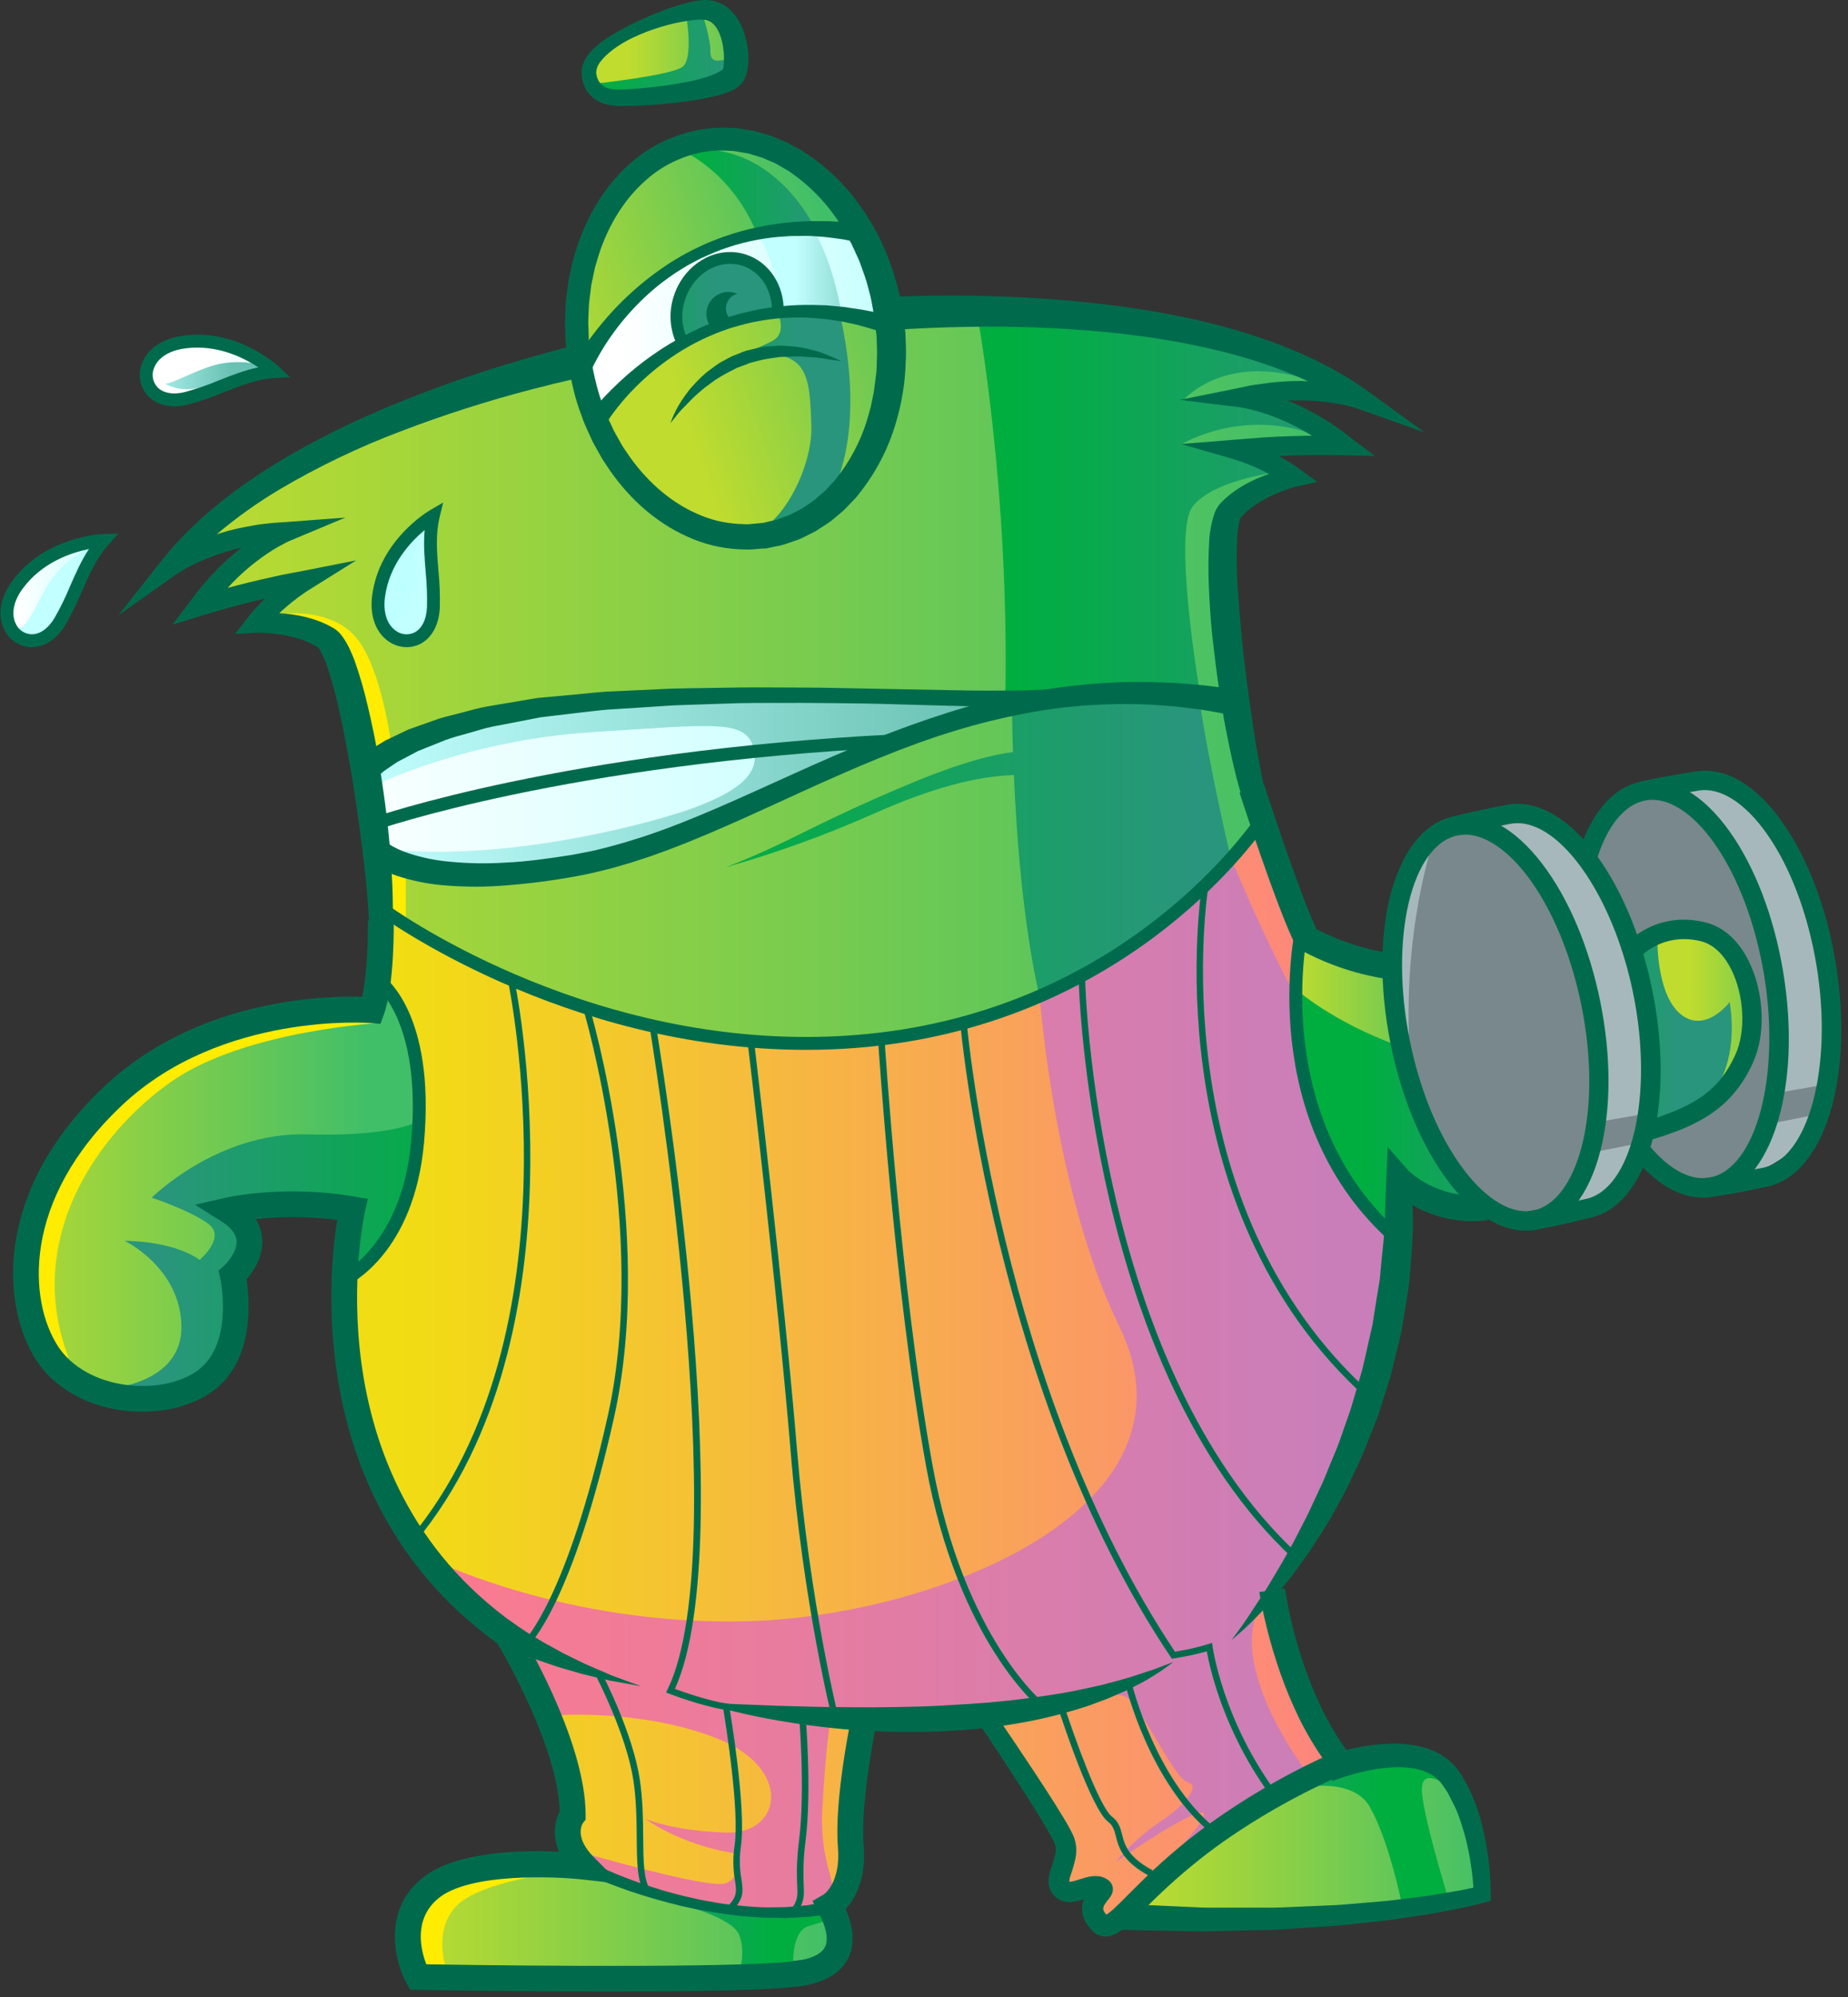 <svg width="250" height="270" viewBox="0 0 250 270" fill="none" xmlns="http://www.w3.org/2000/svg">
<rect x="0" y="0" width="250" height="270" fill="#333333" stroke="none"/>
<path d="M52.186 123.386L49.13 100.835C49.13 100.835 47.086 88.033 42.874 85.996C38.663 83.958 35.382 84.107 35.382 84.107L39.092 78.649L28.035 81.413L36.035 72.248L24.541 74.723L38.508 64.174L68.114 51.661L78.082 49.77C78.082 49.77 80.481 57.846 82.953 61.556C85.426 65.266 88.555 71.375 94.956 72.029C101.357 72.683 107.031 73.124 112.052 68.392C117.072 63.661 116.996 63.375 119.471 54.863C121.947 46.352 121.363 44.025 121.363 44.025C121.363 44.025 128.782 42.715 136.567 42.061C144.352 41.407 152.933 42.937 152.933 42.937C152.933 42.937 177.373 50.211 178.173 51.01C178.972 51.81 171.845 53.556 171.845 53.556L178.826 58.5L179.334 60.319L168.788 60.753L174.752 64.609L166.462 69.058C166.462 69.058 165.516 79.531 165.954 83.894C166.392 88.258 167.262 92.77 167.481 93.497C167.7 94.224 167.408 106.518 169.01 109.428C170.613 112.339 169.886 112.846 169.886 112.846C169.886 112.846 161.666 120.412 161.156 121.139C160.645 121.866 148.062 132.196 143.844 133.433C139.626 134.671 126.748 140.488 117.656 140.634C108.564 140.78 90.306 140.272 79.538 136.84C79.538 136.84 63.461 129.931 61.281 128.401C59.1 126.872 52.186 123.386 52.186 123.386Z" fill="url(#paint0_linear_276_4802)"/>
<path d="M136.894 95.307C136.894 95.307 117.253 100.981 102.414 109.274C102.414 109.274 83.318 115.713 75.68 116.913C68.041 118.112 52.113 115.713 51.786 115.386C51.459 115.059 49.822 102.292 49.822 102.292C49.822 102.292 58.114 98.363 61.824 97.49C65.534 96.618 89.974 93.988 92.921 93.988C95.87 93.988 119.775 93.877 123.473 94.423C127.172 94.969 136.894 95.307 136.894 95.307Z" fill="url(#paint1_linear_276_4802)"/>
<path d="M51.24 132.951L52.002 122.472C52.002 122.472 62.314 128.853 64.553 130.219C66.792 131.585 80.811 137.257 86.103 138.018C91.395 138.78 105.636 140.966 105.636 140.966C105.636 140.966 121.839 141.185 125.875 139.548C129.912 137.91 140.659 134.854 140.659 134.854C140.659 134.854 154.244 127.435 156.713 124.638C159.183 121.842 163.803 118.748 163.803 118.748L171.007 110.835C171.007 110.835 173.844 122.184 174.769 123.821C175.695 125.458 176.08 128.077 176.08 128.077C176.08 128.077 174.39 136.314 174.933 137.079C175.476 137.843 176.57 149.898 179.79 155.082C183.009 160.266 188.736 167.303 188.736 167.303C188.471 172.46 187.688 177.577 186.401 182.578C184.326 190.272 178.651 204.347 176.634 208.165C175.256 210.685 173.628 213.061 171.777 215.257C171.777 215.257 173.143 221.095 173.307 221.314C173.47 221.533 178.38 237.026 180.998 238.007C183.616 238.988 178.488 238.883 173.701 241.664C168.914 244.446 153.432 257.616 153.432 257.616C153.432 257.616 149.451 262.254 148.304 256.691V255.281C148.304 255.281 143.613 258.007 143.45 255.497C143.286 252.987 144.705 248.784 144.705 248.784L138.485 239.128L133.955 232.908L117.481 232.744C117.481 232.744 116.021 240.818 115.951 242.73C115.881 244.642 115.68 249.385 115.899 252.441C116.118 255.497 113.272 256.478 113.225 256.819C113.178 257.161 110.388 258.401 110.388 258.401C110.388 258.401 100.785 259.11 98.493 258.457C96.202 257.803 84.092 255.728 81.144 253.436C78.196 251.145 76.561 249.782 77.434 246.18C78.306 242.578 75.417 232.488 73.015 226.869C70.612 221.25 65.16 218.696 65.16 218.696C65.16 218.696 53.975 207.949 52.174 201.947C50.373 195.946 47.483 186.833 47.101 178.433C46.719 170.032 47.375 172.213 47.375 172.213C47.375 172.213 51.739 168.83 51.847 168.558C51.955 168.287 55.612 160.155 55.612 160.155L56.648 147.989C56.648 147.989 55.393 136.752 53.377 135.114C51.36 133.477 51.24 132.951 51.24 132.951Z" fill="url(#paint2_linear_276_4802)"/>
<path d="M79.39 252.322C79.716 252.214 92.376 258.434 94.775 257.996C97.174 257.558 108.523 258.98 109.396 258.542C110.268 258.104 113.435 257.561 113.435 257.561C113.435 257.561 114.854 262.69 112.889 264.108C110.925 265.527 79.827 267.272 71.754 267.272C63.68 267.272 57.13 267.053 57.13 267.053C57.13 267.053 53.966 260.614 56.477 257.234C58.987 253.854 69.028 252.856 71.316 252.76C73.604 252.663 79.39 252.322 79.39 252.322Z" fill="url(#paint3_linear_276_4802)"/>
<path d="M152.495 257.996C152.825 257.343 166.681 246.105 173.555 242.503C180.429 238.901 186.322 237.593 190.578 237.701C194.834 237.809 197.125 239.774 199.305 246.321C201.486 252.868 200.397 255.369 200.397 255.369C200.397 255.369 188.721 257.553 177.592 258.425C166.462 259.298 153.587 259.625 153.587 259.625L152.495 257.996Z" fill="url(#paint4_linear_276_4802)"/>
<path d="M176.065 126.296C176.065 126.296 186.468 131.39 187.195 130.444C187.922 129.499 187.703 128.985 188.795 136.845C189.886 144.706 192.297 150.009 192.431 150.374C192.566 150.739 199.842 162.377 199.842 162.377C199.842 162.377 198.243 164.128 195.406 163.468C192.569 162.809 188.64 160.05 188.64 160.05L188.278 166.813C188.278 166.813 183.33 162.596 181.074 159.105C178.818 155.614 175.838 147.029 175.838 144.627C175.838 142.225 175.911 125.932 175.911 125.932" fill="url(#paint5_linear_276_4802)"/>
<path d="M220.73 129.061C220.73 129.061 225.458 125.351 229.53 126.142C233.602 126.933 234.913 129.061 235.931 131.743C236.95 134.426 237.683 139.236 236.588 141.273C235.493 143.311 234.405 147.82 229.53 149.493C224.656 151.165 222.256 153.203 222.256 153.203C222.256 153.203 223.859 150.22 223.567 143.965C223.275 137.709 220.73 129.061 220.73 129.061Z" fill="url(#paint6_linear_276_4802)"/>
<path d="M56.526 151.603C56.491 154.344 56.219 156.795 55.601 158.27C54.702 160.4 54.325 162.835 53.461 165.053C52.984 166.391 52.226 167.612 51.237 168.631C50.79 169.078 50.361 169.487 49.996 169.846C47.953 171.819 46.87 172.674 46.87 172.674L46.217 164.268L32.691 163.629C32.691 163.629 35.09 165.914 33.668 168.865C32.247 171.816 31.38 173.885 31.38 173.885C31.38 173.885 32.034 179.122 31.923 179.446C31.812 179.77 29.2 186.218 26.578 187.619C24.162 188.918 19.605 189.119 14.453 187.776C14.027 187.674 13.578 187.543 13.155 187.411C7.48 185.66 5.09 185.885 3.989 172.353C2.889 158.821 9.34 154.676 14.462 150.532C19.585 146.387 21.561 143.007 25.601 141.582C29.64 140.158 45.566 136.46 45.566 136.46L49.494 136.67L51.246 132.969C51.246 132.969 55.061 135.473 55.828 140.929C56.319 144.465 56.552 148.033 56.526 151.603Z" fill="url(#paint7_linear_276_4802)"/>
<path d="M120.198 51.226C119.004 56.349 118.129 58.76 118.129 58.76C118.129 58.76 112.019 74.034 102.416 73.162C92.813 72.289 84.959 66.501 84.086 64.755C83.695 63.979 82.454 60.628 81.205 57.166C79.652 52.87 78.082 48.392 78.082 48.392C78.082 48.392 77.749 31.463 81.468 27.773C85.186 24.084 95.207 15.003 103.178 19.691C111.15 24.379 115.397 28.421 117.58 34.644C119.004 38.701 120.189 42.344 120.513 45.8C120.707 47.614 120.601 49.447 120.198 51.226Z" fill="url(#paint8_linear_276_4802)"/>
<path d="M92.101 46.206C92.101 46.206 96.847 43.914 99.398 43.479C101.949 43.044 105.89 42.061 105.89 42.061C105.89 42.061 104.582 37.204 102.618 36.167C100.653 35.131 96.015 34.749 94.541 36.386C93.067 38.024 91.815 39.387 91.652 41.678C91.58 43.201 91.731 44.727 92.101 46.206Z" fill="url(#paint9_linear_276_4802)"/>
<path d="M79.935 9.381C79.935 9.381 78.791 7.855 86.701 4.472C94.611 1.089 95.102 1.144 95.975 1.845C96.847 2.545 99.477 6.757 99.185 8.284C98.893 9.81 99.077 11.065 95.802 11.667C92.442 12.223 89.056 12.605 85.656 12.811C83.636 12.922 81.672 14.393 80.528 12.049C79.384 9.705 79.935 9.381 79.935 9.381Z" fill="url(#paint10_linear_276_4802)"/>
<path d="M24.833 45.999C24.833 45.999 34.982 48.016 35.633 49.598C35.633 49.598 34.757 51.127 32.422 51.454C30.087 51.781 23.858 55.272 21.675 53.308C19.491 51.343 18.838 49.434 21.076 48.179C23.315 46.924 24.833 45.999 24.833 45.999Z" fill="url(#paint11_linear_276_4802)"/>
<path d="M7.489 85.87C7.6 85.707 10.545 78.996 11.964 76.65C13.382 74.303 13.983 73.267 13.983 73.267C13.983 73.267 10.545 73.267 7.819 74.793C5.093 76.32 0.997 79.171 1.053 81.886C1.108 84.6 2.034 87.397 3.998 86.962C5.19 86.695 6.358 86.33 7.489 85.87Z" fill="url(#paint12_linear_276_4802)"/>
<path d="M188.794 136.845C188.794 136.845 187.195 120.73 190.905 117.35C194.615 113.97 196.36 111.238 198.87 111.784C201.381 112.33 204.107 110.146 204.653 110.146C205.198 110.146 213.929 113.311 215.452 115.602C216.976 117.893 223.094 136.775 223.193 139.718C223.292 142.66 221.994 155.322 221.775 156.411C221.556 157.499 215.992 163.068 214.247 163.395C212.501 163.722 207.808 165.147 204.323 164.487C200.838 163.827 197.23 159.685 196.15 157.613C195.07 155.541 190.149 145.938 190.149 145.938L188.794 136.845Z" fill="#A7B8BC"/>
<path d="M245.243 152.92C240.774 158.045 235.424 159.248 235.424 159.248C235.424 159.248 232.56 160.874 229.653 160.707C228.77 160.668 227.908 160.428 227.131 160.007C223.628 158.037 221.676 153.463 222.878 152.587C224.081 151.711 226.579 151.49 228.132 150.947C229.685 150.404 232.163 148.871 235 144.619C237.837 140.366 237.627 131.849 235.987 130.316C234.346 128.784 230.75 125.515 229.005 125.515C227.259 125.515 221.585 128.343 221.585 128.343L215.248 116.235C215.248 116.235 216.346 110.885 217.98 109.47C218.879 108.684 222.423 107.601 225.686 106.773C228.331 106.092 230.785 105.585 231.524 105.541C233.156 105.436 240.47 110.237 242.548 115.911C244.627 121.586 247.674 133.807 247.674 133.807C247.674 133.807 249.711 147.797 245.243 152.92Z" fill="#A7B8BC"/>
<path d="M120.198 51.227C119.004 56.349 118.129 58.76 118.129 58.76C118.129 58.76 112.019 74.034 102.416 73.162C92.813 72.289 84.959 66.501 84.086 64.755C83.695 63.979 82.454 60.628 81.205 57.166C82.664 54.539 86.199 49.142 92.101 46.209C100.122 42.23 114.804 41.933 117.965 43.261C118.637 43.553 119.553 44.455 120.513 45.8C120.707 47.614 120.601 49.447 120.198 51.227Z" fill="url(#paint13_linear_276_4802)"/>
<path d="M77.986 39.475C77.986 39.475 77.945 47.808 78.668 48.024C79.392 48.24 85.064 38.278 93.356 34.714C101.649 31.151 110.741 29.113 114.664 31.212C118.587 33.31 112.171 25.473 111.698 25.015C111.226 24.557 102.942 16.874 93.788 18.769C84.635 20.663 79.2 30.777 77.986 39.475Z" fill="url(#paint14_linear_276_4802)"/>
<path d="M92.338 20.383C92.338 20.383 98.759 23.074 102.244 31.224L110.268 30.932C110.268 30.932 104.632 18.53 92.338 20.383Z" fill="url(#paint15_linear_276_4802)"/>
<path d="M105.408 42.788C105.408 42.788 106.158 44.753 104.932 45.792C103.707 46.831 98.33 48.247 96.666 50.538C95.002 52.829 102.449 47.181 105.913 48.136C109.378 49.09 109.597 52.155 109.76 57.619C109.924 63.083 105.948 70.614 102.373 71.814C98.797 73.013 109.979 70.176 110.198 70.124C110.417 70.071 118.053 62.756 113.701 42.788C113.689 42.788 112.843 39.4 105.408 42.788Z" fill="url(#paint16_linear_276_4802)"/>
<path d="M80.662 11.291C80.662 11.291 90.811 10.199 92.338 9.034C93.864 7.87 92.814 1.994 92.814 1.994H95.055C95.055 1.994 96.147 5.255 96.109 7C96.071 8.745 97.682 8.092 98.266 8.054C98.85 8.016 98.666 9.364 98.666 9.472C98.666 9.58 92.244 12.277 85.975 12.49C79.705 12.704 80.662 11.291 80.662 11.291Z" fill="url(#paint17_linear_276_4802)"/>
<path d="M102.244 31.223C104.308 34.468 105.413 38.23 105.432 42.075C105.432 42.075 111.433 41.325 112.816 42.075C114.2 42.825 113.774 42.075 113.774 42.075C113.774 42.075 112.784 35.557 109.941 30.887C107.39 30.328 104.737 30.444 102.244 31.223Z" fill="url(#paint18_linear_276_4802)"/>
<path d="M51.138 105.996C51.138 105.996 63.315 100.065 80.116 98.99C96.917 97.916 100.84 97.265 101.941 101.121C103.041 104.977 99.022 107.23 94.121 109.122C89.22 111.013 69.425 116.469 53.132 114.869C53.132 114.869 56.477 118.725 66.296 118.29C76.115 117.855 91.868 113.827 98.359 110.602C104.851 107.376 119.807 100.351 124.404 98.99C129.002 97.63 135.257 94.866 135.257 94.866C135.257 94.866 106.669 93.868 90.385 94.218C74.101 94.568 59.153 98.363 54.912 100.908C50.671 103.453 50.268 105.616 50.268 105.616L51.138 105.996Z" fill="url(#paint19_linear_276_4802)"/>
<path d="M132.201 42.549C132.201 42.549 136.579 65.993 135.995 94.505C135.995 94.505 154.11 91.878 158.981 93.045C163.853 94.213 162.192 92.826 162.192 92.826C162.192 92.826 158.689 72 161.316 68.518C163.943 65.036 172.081 63.947 172.081 63.947C172.081 63.947 171.646 61.904 167.28 61.028C164.811 60.517 162.305 60.201 159.787 60.083C159.787 60.083 168.082 54.992 178.193 58.915C188.304 62.838 175.695 56.244 175.695 56.244L169.098 52.949L160.006 54.186C160.006 54.186 165.642 47.333 177.773 51.594C189.904 55.856 172.574 47.458 172.574 47.458C172.574 47.458 151.188 41.288 132.201 42.549Z" fill="url(#paint20_linear_276_4802)"/>
<path d="M166.585 116.343C166.585 116.343 165.957 116.997 162.265 120.462C158.573 123.926 140.665 134.875 140.665 134.875C138.424 125.281 137.516 113.077 137.163 104.785C132.125 104.977 126.191 106.425 117.863 110.161C111.48 112.978 104.908 115.347 98.196 117.251C106.909 113.871 109.536 111.682 122.393 106.253C130.248 102.925 134.746 101.947 137.04 101.693C136.909 97.803 136.909 95.322 136.909 95.322C151.418 91.901 162.277 94.817 162.277 94.817C163.809 104.761 166.585 116.343 166.585 116.343Z" fill="url(#paint21_linear_276_4802)"/>
<path d="M140.659 134.861C140.659 134.861 142.659 161.461 151.395 179.286C163.52 204.018 126.474 218.46 101.304 219.19C76.135 219.92 57.556 210.433 57.556 210.433C57.556 210.433 70.928 222.842 71.812 226.908C72.697 230.974 74.915 231.931 74.915 231.931C74.915 231.931 86.675 230.968 97.005 235.04C107.335 239.111 105.735 247.988 98.315 247.772C90.896 247.556 87.259 245.88 87.259 245.88C87.259 245.88 91.929 249.444 99.623 250.609C99.623 250.609 100.499 254.246 97.805 254.695C95.111 255.145 79.547 250.696 79.547 250.696C79.547 250.696 80.096 253.39 87.466 255.504C94.836 257.617 107.454 259.832 111.109 257.678C114.763 255.524 110.744 253.822 111.255 244.511C111.766 235.2 112.37 232.5 112.37 232.5C121.148 232.784 129.934 232.221 138.605 230.819C152.425 228.51 152.063 228.192 154.463 231.946C156.862 235.699 159.381 240.76 160.814 241.035C162.247 241.309 160.648 243.857 157.02 246.257C154.727 247.798 152.666 249.658 150.896 251.779C150.896 251.779 158.348 246.563 161.713 245.244C165.079 243.925 160.061 249.307 160.061 249.307L171.903 242.83L176.573 239.342C176.573 239.342 165.651 224.937 170.671 216.867C175.692 208.796 180.339 203.574 184.343 191.598C188.348 179.622 188.325 165.912 188.325 165.912C188.325 165.912 179.656 161.119 176.162 145.626L174.994 134.216C174.994 134.216 171.261 127.412 166.456 115.827C166.468 115.827 158.176 127.929 140.659 134.861Z" fill="url(#paint22_linear_276_4802)"/>
<path d="M175.271 133.711C175.271 133.711 180.096 138.089 189.156 141.39C189.156 141.39 192.685 154.193 194.834 157.249C196.982 160.305 199.378 162.45 197.925 162.304C196.471 162.158 190.432 158.802 189.752 160.013C189.072 161.224 188.733 166.595 188.733 166.595C188.733 166.595 182.04 161.904 179.168 155.03C176.296 148.156 175.271 133.711 175.271 133.711Z" fill="url(#paint23_linear_276_4802)"/>
<path d="M233.993 135.497C234.405 137.984 234.848 143.536 231.681 147.867C231.226 148.495 230.896 148.982 230.668 149.368C228.367 150.926 225.858 152.151 223.214 153.008C223.214 153.008 224.089 143.912 222.881 138.308C221.673 132.704 220.736 127.894 220.736 127.894L224.218 127.135C224.218 127.135 224.078 135.287 227.936 137.523C230.199 138.839 232.499 137.287 233.993 135.497Z" fill="url(#paint24_linear_276_4802)"/>
<path d="M238.112 153.209C235.572 159.782 232.411 160.156 229.647 160.716C228.764 160.676 227.902 160.437 227.125 160.016C223.622 158.045 221.67 153.471 222.872 152.596C224.075 151.72 226.573 151.498 228.126 150.955C229.679 150.412 232.157 148.88 234.994 144.627C237.832 140.375 237.621 131.857 235.981 130.325C234.341 128.792 230.745 125.523 228.999 125.523C227.254 125.523 221.579 128.352 221.579 128.352L215.242 116.244C215.242 116.244 216.34 110.894 217.974 109.478C218.873 108.693 222.417 107.61 225.68 106.781C228.859 108.36 234.916 112.701 237.832 123.007C241.822 137.137 240.677 146.6 238.112 153.209Z" fill="#79888C"/>
<path d="M194.451 111.536C194.451 111.536 202.253 107.584 208.634 119.368C215.015 131.151 217.195 137.949 216.106 150.153C215.018 162.357 210.785 164.917 205.946 165.057C201.106 165.197 193.421 157.573 191.185 148.159C188.949 138.746 188.068 126.522 190.196 120.027C192.323 113.533 194.451 111.536 194.451 111.536Z" fill="#79888C"/>
<path d="M215.628 151.793L223.004 150.503L221.676 154.575L214.892 155.926L215.628 151.793Z" fill="#79888C"/>
<path d="M239.997 147.841L247.373 146.551L246.042 150.626L239.262 151.974L239.997 147.841Z" fill="#79888C"/>
<path d="M193.961 113.529C193.961 113.529 189.582 125.815 190.75 142.937C191.918 160.059 186.812 128.658 188.462 124.495C190.111 120.333 193.961 113.529 193.961 113.529Z" fill="#A7B8BC"/>
<path d="M58.458 73.958C58.458 73.958 58.677 70.558 57.422 70.993C56.167 71.427 51.184 76.851 51.24 81.249C51.295 85.648 54.95 86.868 56.549 86.141C58.149 85.415 58.616 82.032 58.473 79.74C58.33 77.449 58.458 73.958 58.458 73.958Z" fill="url(#paint25_linear_276_4802)"/>
<path d="M57.46 71.393C57.46 71.393 56.45 72.922 56.205 77.26C55.96 81.597 54.786 84.557 52.904 83.888C52.904 83.888 54.363 86.343 56.722 85.088C59.08 83.833 58.032 79.603 58.032 79.603L57.74 71.393H57.46Z" fill="url(#paint26_linear_276_4802)"/>
<path d="M12.305 74.049C12.305 74.049 8.592 75.249 6.103 79.706C4.199 83.106 3.338 85.47 1.955 84.852C0.571 84.233 2.483 86.828 4.065 86.629C5.647 86.431 7.86 84.633 8.94 81.906C10.02 79.18 12.976 74.049 12.976 74.049H12.305Z" fill="url(#paint27_linear_276_4802)"/>
<path d="M36.386 49.604C34.203 50.074 31.926 51.087 29.594 52.064C29.331 51.907 28.668 51.942 27.472 52.292C25.029 53.007 23.309 52.432 22.367 51.898C23.753 51.638 25.414 50.599 28.239 49.604C32.358 48.153 36.386 49.604 36.386 49.604Z" fill="url(#paint28_linear_276_4802)"/>
<path d="M55.218 161.878C54.707 162.978 54.122 164.043 53.467 165.065C52.406 166.728 51.249 168.328 50.002 169.858C47.959 171.831 46.876 172.686 46.876 172.686L46.222 164.28L32.691 163.629C32.691 163.629 35.09 165.914 33.668 168.865C32.247 171.816 31.38 173.886 31.38 173.886C31.38 173.886 32.034 179.122 31.923 179.446C31.812 179.77 29.2 186.218 26.578 187.619C24.162 188.918 19.605 189.119 14.454 187.777C14.454 187.777 24.684 187.219 24.544 179.294C24.404 171.37 16.873 167.771 16.873 167.771C16.873 167.771 23.193 167.666 27.016 170.336C27.016 170.336 30.56 167.336 28.271 165.538C25.983 163.74 20.522 161.93 20.522 161.93C20.522 161.93 29.416 153.045 41.538 153.369C51.996 153.661 55.723 152.059 56.544 151.618C56.611 151.588 56.675 151.553 56.736 151.513C56.736 151.513 57.95 155.923 55.218 161.878Z" fill="url(#paint29_linear_276_4802)"/>
<path d="M91.774 257.4C91.774 257.4 99.072 259.195 99.997 261.598C100.922 264 99.997 266.834 99.997 266.834L105.869 266.542L107.306 265.742C107.306 265.742 107.031 261.157 109.349 260.43C111.666 259.703 112.087 259.592 112.355 259.54C112.624 259.487 111.135 258.019 111.135 258.019C107.21 258.298 103.271 258.298 99.346 258.019C93.467 257.561 91.774 257.4 91.774 257.4Z" fill="url(#paint30_linear_276_4802)"/>
<path d="M174.702 241.919C174.702 241.919 182.758 239.847 185.303 244.283C187.849 248.72 189.577 257.1 189.577 257.1L195.771 256.169C195.771 256.169 192.215 244.575 192.358 241.738C192.501 238.901 195.771 241.446 195.771 241.446C195.771 241.446 194.603 237.719 191.559 237.334C188.514 236.948 176.827 239.847 174.702 241.919Z" fill="url(#paint31_linear_276_4802)"/>
<path d="M50.256 137.135L51.386 138.302C51.386 138.302 33.199 139.315 23.306 146.151C13.414 152.987 3.085 167.392 9.267 183.542L8.029 184.417C8.029 184.417 1.056 176.636 3.487 167.033C5.919 157.43 13.63 146.084 22.507 142.222C31.383 138.361 42.807 136.916 50.256 137.135Z" fill="#FFEC00"/>
<path d="M38.744 82.978C38.744 82.978 44.964 82.225 48.292 86.34C51.619 90.456 52.904 100.491 52.904 100.491L49.985 103.638C49.985 103.638 47.626 88.214 44.147 86.089C40.668 83.965 38.744 82.978 38.744 82.978Z" fill="#FFEC00"/>
<path d="M54.9 118.308V124.788L51.386 122.733L51.797 116.624L54.9 118.308Z" fill="#FFEC00"/>
<path d="M77.098 252.923C77.098 252.923 64.988 254.178 61.66 257.777C58.333 261.376 60.569 266.826 60.569 266.826L56.903 266.534C56.903 266.534 52.93 260.661 56.477 257.226C60.023 253.79 69.743 252.304 71.363 252.062C72.983 251.82 77.098 252.923 77.098 252.923Z" fill="#FFEC00"/>
<path d="M181.258 58.059C180.706 57.689 180.181 57.289 179.603 56.947C179.025 56.606 178.47 56.244 177.875 55.923C177.28 55.602 176.681 55.295 176.08 54.986C175.479 54.677 174.848 54.425 174.218 54.169C174.801 54.142 175.385 54.128 175.969 54.134C176.629 54.134 177.284 54.16 177.936 54.212C178.59 54.262 179.241 54.326 179.883 54.417C180.525 54.507 181.162 54.618 181.786 54.747C182.096 54.82 182.411 54.884 182.709 54.965C183.006 55.047 183.33 55.138 183.558 55.211L192.75 58.48L185.105 52.934C180.175 49.361 174.419 46.851 168.467 45.009C162.516 43.167 156.272 41.985 149.994 41.215C143.676 40.45 137.321 40.037 130.957 39.98C127.77 39.945 124.575 39.985 121.374 40.1C120.656 40.126 119.938 40.17 119.22 40.205V44.735C119.918 44.682 120.613 44.621 121.31 44.574C124.424 44.38 127.537 44.253 130.651 44.195C136.845 44.074 143.042 44.296 149.212 44.86C155.341 45.444 161.383 46.419 167.171 48.013C170.523 48.921 173.794 50.102 176.953 51.545C176.699 51.545 176.445 51.515 176.188 51.513C175.464 51.513 174.728 51.513 174.01 51.559C173.292 51.606 172.551 51.65 171.833 51.743C171.115 51.837 170.373 51.939 169.664 52.035C168.955 52.131 168.228 52.327 167.51 52.47L159.582 54.066L167.531 55.038C167.755 55.065 168.094 55.123 168.383 55.181C168.672 55.24 168.99 55.307 169.294 55.383C169.901 55.535 170.505 55.707 171.1 55.905C172.286 56.301 173.447 56.769 174.577 57.306C175.128 57.598 175.697 57.852 176.229 58.165C176.661 58.398 177.075 58.658 177.493 58.915C176.503 58.915 175.517 58.944 174.527 58.973C173.287 59.014 172.043 59.069 170.8 59.154C169.556 59.239 168.304 59.355 167.058 59.446L159.76 60.03L166.617 62.003C166.909 62.09 167.274 62.204 167.601 62.315C167.927 62.426 168.266 62.552 168.599 62.674C169.256 62.928 169.904 63.203 170.534 63.497C170.922 63.678 171.299 63.871 171.672 64.081C171.448 64.16 171.223 64.236 170.998 64.323C169.75 64.782 168.558 65.379 167.443 66.104L166.611 66.688L165.82 67.344L165.446 67.709L165.263 67.89L165.169 67.981L165.122 68.027L165.099 68.051L164.997 68.171L164.857 68.349C164.766 68.48 164.679 68.617 164.597 68.757C164.493 68.945 164.403 69.14 164.326 69.341C163.92 70.519 163.673 71.746 163.593 72.99C163.452 75.194 163.437 77.404 163.549 79.609C163.648 81.778 163.777 83.938 164.016 86.078C164.495 90.357 165.049 94.612 165.881 98.824C166.296 100.932 166.734 103.033 167.268 105.123C167.542 106.168 167.831 107.207 168.161 108.247C168.477 109.315 168.867 110.361 169.329 111.376L172.043 110.298C171.722 109.388 171.459 108.381 171.223 107.38C170.986 106.378 170.773 105.336 170.581 104.318C170.178 102.259 169.82 100.185 169.507 98.095C168.899 93.921 168.304 89.732 167.927 85.52C167.746 83.416 167.531 81.317 167.42 79.216C167.284 77.139 167.264 75.056 167.361 72.978C167.379 72.047 167.51 71.122 167.749 70.222C167.77 70.138 167.814 70.068 167.814 70.044C167.804 70.063 167.789 70.078 167.77 70.088L167.863 69.96L167.925 69.895L168.044 69.767L168.284 69.507L168.826 69.014L169.41 68.55C170.273 67.933 171.192 67.399 172.154 66.953C173.143 66.501 174.163 66.122 175.207 65.818L178.179 65.167L175.963 63.512C175.022 62.816 174.026 62.197 172.986 61.661C173.462 61.641 173.935 61.609 174.41 61.594C175.622 61.556 176.833 61.524 178.041 61.524C179.25 61.524 180.467 61.524 181.646 61.553L186.004 61.653L182.793 59.239C182.309 58.842 181.795 58.445 181.258 58.059Z" fill="#006B4C"/>
<path d="M77.986 46.632C75.467 47.265 72.959 47.934 70.472 48.675C64.367 50.447 58.366 52.558 52.495 54.997C46.657 57.452 40.998 60.272 35.741 63.66C30.484 67.049 25.636 71.022 21.862 75.794L16 83.202L23.966 77.566C24.165 77.435 24.451 77.254 24.716 77.102C24.982 76.95 25.268 76.793 25.545 76.641C26.114 76.349 26.692 76.057 27.297 75.809C27.901 75.561 28.499 75.31 29.112 75.085C29.725 74.86 30.353 74.659 30.986 74.475C31.544 74.314 32.113 74.183 32.682 74.037C32.142 74.454 31.619 74.886 31.111 75.327C30.604 75.768 30.099 76.232 29.634 76.714C29.17 77.195 28.692 77.671 28.248 78.173C27.804 78.675 27.372 79.183 26.955 79.688C26.538 80.193 26.158 80.739 25.758 81.264L23.33 84.454L27.495 83.179C28.625 82.835 29.795 82.49 30.96 82.175C32.124 81.86 33.295 81.55 34.462 81.258C34.923 81.147 35.388 81.051 35.852 80.943C34.995 81.74 34.204 82.605 33.487 83.529L31.8 85.721L34.836 85.543C35.923 85.552 37.008 85.642 38.082 85.812C39.129 85.978 40.158 86.244 41.155 86.606L41.85 86.898L42.507 87.225L42.799 87.411L42.947 87.502L43.023 87.549L43.149 87.645C43.128 87.641 43.109 87.632 43.093 87.619C43.093 87.639 43.16 87.697 43.204 87.77C43.68 88.571 44.056 89.427 44.325 90.319C44.98 92.294 45.523 94.304 45.954 96.34C46.418 98.383 46.777 100.47 47.174 102.546C47.95 106.699 48.511 110.894 49.057 115.079C49.319 117.172 49.535 119.271 49.705 121.358C49.798 122.403 49.874 123.445 49.915 124.481C49.956 125.517 49.979 126.548 49.915 127.514L52.834 127.806C53.007 126.703 53.104 125.591 53.126 124.475C53.158 123.386 53.155 122.306 53.126 121.226C53.076 119.069 52.927 116.927 52.758 114.805C52.416 110.523 51.8 106.276 51.103 102.026C50.755 99.901 50.294 97.791 49.801 95.672C49.313 93.519 48.702 91.397 47.971 89.314C47.533 88.237 47.148 87.198 46.278 85.999C46.148 85.826 46.006 85.662 45.855 85.508C45.741 85.397 45.621 85.286 45.496 85.184L45.315 85.053L45.18 84.965L45.154 84.948L45.096 84.916L44.982 84.854L44.754 84.729L44.299 84.481L43.356 84.063L42.399 83.719C41.129 83.323 39.819 83.07 38.493 82.966C38.254 82.945 38.017 82.931 37.781 82.916C38.073 82.624 38.394 82.332 38.721 82.058C39.246 81.603 39.795 81.162 40.361 80.742C40.653 80.532 40.945 80.324 41.237 80.126C41.529 79.927 41.821 79.723 42.113 79.56L48.175 75.771L40.989 77.186C39.763 77.429 38.52 77.627 37.308 77.907C36.097 78.188 34.877 78.448 33.671 78.742C32.708 78.979 31.754 79.233 30.802 79.49C31.129 79.128 31.459 78.769 31.812 78.427C32.241 77.981 32.717 77.575 33.169 77.151C34.112 76.328 35.105 75.563 36.141 74.86C36.657 74.51 37.194 74.18 37.737 73.871C38.009 73.716 38.283 73.579 38.557 73.43C38.832 73.281 39.141 73.138 39.34 73.062L46.727 69.974L38.666 70.584C37.936 70.639 37.206 70.666 36.473 70.748C35.741 70.829 35.014 70.905 34.302 71.039C33.59 71.174 32.866 71.299 32.156 71.454C31.447 71.609 30.744 71.798 30.049 72C29.804 72.07 29.564 72.16 29.319 72.236C31.971 69.993 34.802 67.971 37.784 66.191C43.025 63.095 48.524 60.458 54.22 58.31C60.008 56.097 65.914 54.207 71.911 52.648C73.925 52.119 75.954 51.632 77.989 51.165L77.986 46.632Z" fill="#006B4C"/>
<path d="M92.647 40.599C93.616 37.455 96.442 35.397 99.34 35.701C99.685 35.739 100.026 35.809 100.359 35.911C102.916 36.699 104.498 39.27 104.422 42.111C104.95 42.111 105.481 42.128 106.018 42.111C106.091 38.59 104.069 35.397 100.832 34.39C100.4 34.255 99.956 34.164 99.506 34.116C95.843 33.73 92.314 36.261 91.121 40.129C90.466 42.188 90.596 44.417 91.485 46.387C91.567 46.568 91.663 46.737 91.757 46.909C92.117 46.499 92.546 46.155 93.024 45.891C92.994 45.832 92.962 45.78 92.933 45.718C92.208 44.106 92.106 42.282 92.647 40.599Z" fill="#006B4C"/>
<path d="M96.246 44.271C97.198 43.892 98.172 43.576 99.165 43.322C97.542 42.508 98.137 40.015 99.749 39.75C99.641 39.695 99.53 39.647 99.416 39.607C98.811 39.418 98.161 39.427 97.562 39.634C96.963 39.841 96.446 40.235 96.087 40.757C95.728 41.279 95.546 41.903 95.567 42.536C95.588 43.17 95.812 43.78 96.205 44.277L96.246 44.271Z" fill="#006B4C"/>
<path d="M80.656 9.694C80.653 9.723 80.653 9.752 80.656 9.781C80.656 9.843 80.656 9.948 80.688 10.088C80.751 10.47 80.897 10.834 81.118 11.153C81.49 11.622 82.024 11.934 82.615 12.029C83.047 12.099 83.485 12.127 83.922 12.114C84.468 12.096 85.017 12.067 85.615 12.026C88.314 11.837 90.997 11.472 93.648 10.934C94.363 10.777 95.07 10.582 95.764 10.351C96.408 10.155 97.022 9.874 97.592 9.516C97.819 9.384 97.974 9.165 97.843 9.297L97.822 9.332L97.775 9.466L97.811 9.32L97.883 9.028C97.886 8.92 97.895 8.812 97.91 8.704C97.963 8.045 97.949 7.382 97.869 6.725C97.723 5.38 97.262 4.011 96.561 3.307C96.255 2.971 95.843 2.75 95.394 2.683C95.189 2.668 95.003 2.659 94.88 2.662C94.757 2.665 94.556 2.662 94.392 2.662C94.048 2.683 93.695 2.718 93.342 2.764C91.957 2.959 90.59 3.266 89.255 3.684C88.04 4.052 86.854 4.51 85.706 5.053C83.575 6.042 82.04 7.3 81.304 8.243C81.032 8.557 80.833 8.926 80.721 9.326C80.694 9.439 80.676 9.554 80.668 9.67L80.656 9.694ZM78.671 9.603C78.671 9.603 78.671 9.533 78.698 9.396C78.719 9.198 78.761 9.002 78.823 8.812C79.031 8.163 79.375 7.566 79.833 7.061C80.904 5.818 82.717 4.679 84.924 3.532C86.039 2.966 87.259 2.391 88.581 1.86C89.979 1.28 91.413 0.792 92.875 0.4C93.266 0.304 93.666 0.213 94.086 0.14C94.302 0.108 94.495 0.067 94.752 0.047C95.008 0.027 95.216 0.009 95.403 0C96.537 -0.011 97.64 0.38 98.514 1.104C99.299 1.775 99.921 2.616 100.332 3.564C100.709 4.433 100.974 5.346 101.121 6.282C101.279 7.222 101.293 8.18 101.164 9.125C101.118 9.42 101.056 9.712 100.977 10L100.875 10.292L100.826 10.432C100.753 10.643 100.794 10.514 100.77 10.572L100.75 10.616L100.709 10.701L100.618 10.867C100.253 11.454 99.722 11.919 99.092 12.204C98.265 12.58 97.4 12.865 96.512 13.053C95.7 13.249 94.906 13.372 94.136 13.512C91.354 13.955 88.547 14.22 85.732 14.303C85.122 14.323 84.509 14.335 83.955 14.332C83.346 14.331 82.738 14.267 82.142 14.142C81.048 13.902 80.081 13.266 79.427 12.356C79.036 11.755 78.79 11.072 78.71 10.359C78.688 10.175 78.676 9.99 78.674 9.805C78.671 9.682 78.671 9.615 78.671 9.603Z" fill="#006B4C"/>
<path d="M122.174 42.275C122.174 42.275 122.239 42.858 122.364 43.968C122.396 44.259 122.428 44.551 122.469 44.893C122.51 45.234 122.501 45.663 122.522 46.095C122.578 47.089 122.578 48.085 122.522 49.078C122.44 51.733 122.019 54.365 121.269 56.913C120.328 60.265 118.762 63.41 116.655 66.183C116.363 66.562 116.071 66.951 115.75 67.327L114.714 68.41L114.185 68.956C114.001 69.131 113.797 69.289 113.602 69.455C113.212 69.788 112.813 70.122 112.405 70.456C111.982 70.769 111.529 71.04 111.083 71.332L110.408 71.773C110.175 71.91 109.927 72.024 109.682 72.149C109.194 72.391 108.704 72.642 108.202 72.876L106.617 73.436C106.084 73.629 105.535 73.775 104.976 73.871L104.136 74.049L103.712 74.137L103.549 74.157H103.499H103.403H103.207L101.634 74.289C101.097 74.327 100.429 74.268 99.827 74.254C97.419 74.117 95.058 73.523 92.872 72.502C88.456 70.509 84.731 67.027 82.043 62.908L81.529 62.14C81.368 61.875 81.237 61.603 81.071 61.335L80.172 59.712C79.681 58.579 79.092 57.479 78.712 56.297C77.793 53.988 77.282 51.545 76.844 49.105L76.637 47.275L76.538 46.399C76.511 46.107 76.511 45.769 76.497 45.456L76.433 43.556C76.433 42.931 76.485 42.316 76.509 41.697C76.509 40.456 76.763 39.236 76.9 38.01L77.276 36.197C77.343 35.906 77.402 35.593 77.478 35.296L77.743 34.42C79.092 29.703 81.617 25.301 85.221 22.117C86.987 20.532 89.036 19.295 91.261 18.471C93.375 17.664 95.62 17.255 97.883 17.263L99.614 17.318L101.229 17.569C101.494 17.616 101.763 17.648 102.025 17.706L102.793 17.922C103.301 18.074 103.812 18.214 104.305 18.372L105.729 18.956C105.966 19.055 106.205 19.143 106.433 19.248L107.095 19.601L108.403 20.304C108.815 20.564 109.209 20.844 109.606 21.11C112.451 23.094 114.897 25.596 116.815 28.486C118.311 30.672 119.518 33.042 120.405 35.538C120.748 36.451 121.041 37.383 121.281 38.328C121.494 39.019 121.665 39.721 121.792 40.433L122.151 42.216L122.174 42.275ZM118.275 42.771C118.257 42.672 118.158 42.137 117.983 41.209C117.881 40.572 117.739 39.942 117.557 39.324C117.354 38.476 117.102 37.641 116.804 36.822L116.281 35.363L115.586 33.819C115.342 33.258 115.066 32.711 114.76 32.181C114.466 31.594 114.135 31.026 113.771 30.48C112.176 27.901 110.109 25.646 107.679 23.833C107.344 23.594 107.011 23.34 106.663 23.104L105.563 22.473C104.845 21.994 104.013 21.737 103.228 21.361C102.816 21.215 102.387 21.104 101.961 20.97L101.319 20.774C101.103 20.722 100.878 20.695 100.656 20.654L99.317 20.421L98.009 20.354C96.078 20.297 94.156 20.631 92.358 21.338C90.482 22.042 88.757 23.098 87.276 24.449C84.2 27.175 81.944 31.063 80.744 35.313L80.505 36.11C80.437 36.379 80.388 36.653 80.329 36.924L79.988 38.562C79.874 39.674 79.649 40.78 79.644 41.91C79.623 42.47 79.582 43.039 79.579 43.597L79.635 45.252C79.635 45.529 79.635 45.798 79.67 46.084L79.769 46.959L79.965 48.667C80.391 50.891 80.869 53.118 81.716 55.202C82.066 56.276 82.618 57.245 83.064 58.282L83.888 59.741C84.028 59.98 84.156 60.226 84.302 60.462L84.772 61.145C87.209 64.814 90.531 67.809 94.261 69.446C96.052 70.265 97.981 70.737 99.947 70.839C100.417 70.839 100.823 70.912 101.334 70.874L102.904 70.728L103.1 70.707H103.199H103.245C103.286 70.707 103.064 70.725 103.178 70.707L103.52 70.629L104.2 70.471C104.653 70.391 105.096 70.266 105.525 70.1L106.801 69.63L107.994 69.014C108.19 68.909 108.394 68.819 108.578 68.705L109.124 68.328C109.486 68.077 109.857 67.847 110.201 67.584L111.179 66.738C111.339 66.595 111.509 66.466 111.661 66.317L112.093 65.85L112.948 64.931C113.21 64.607 113.45 64.271 113.698 63.947C115.482 61.521 116.793 58.78 117.562 55.868C117.751 55.24 117.902 54.602 118.015 53.956C118.154 53.361 118.257 52.759 118.324 52.152C118.4 51.568 118.47 51.011 118.537 50.477C118.605 49.942 118.587 49.423 118.61 48.935C118.658 48.083 118.658 47.228 118.61 46.376C118.593 46.002 118.61 45.678 118.569 45.345C118.529 45.013 118.494 44.694 118.464 44.42C118.359 43.498 118.295 42.94 118.275 42.771Z" fill="#006B4C"/>
<path d="M79.562 56.229C79.562 56.229 79.684 56.075 79.906 55.783C80.128 55.491 80.464 55.111 80.89 54.615C82.07 53.284 83.332 52.026 84.667 50.85C86.542 49.197 88.562 47.717 90.703 46.428C91.912 45.706 93.158 45.048 94.436 44.458C95.084 44.145 95.761 43.874 96.433 43.605C97.119 43.369 97.796 43.094 98.499 42.887C99.203 42.68 99.892 42.446 100.604 42.289C101.316 42.131 102.016 41.95 102.726 41.828C104.111 41.567 105.511 41.393 106.917 41.305C108.233 41.216 109.552 41.197 110.869 41.25C111.5 41.25 112.113 41.291 112.7 41.361C113.286 41.431 113.867 41.457 114.404 41.533C115.487 41.72 116.497 41.825 117.367 42.011C118.237 42.198 119.016 42.321 119.629 42.499L121.59 42.983L120.759 45.467L118.963 44.808C118.394 44.586 117.682 44.408 116.868 44.166C116.053 43.923 115.116 43.725 114.095 43.506C113.584 43.404 113.044 43.343 112.489 43.255C111.935 43.167 111.354 43.1 110.758 43.059C109.509 42.934 108.253 42.895 106.999 42.943C105.656 42.985 104.318 43.12 102.994 43.348C102.317 43.456 101.64 43.591 100.969 43.766C100.297 43.941 99.623 44.119 98.955 44.32C98.286 44.522 97.641 44.79 96.984 45.018C96.348 45.31 95.703 45.546 95.087 45.85C93.872 46.428 92.695 47.083 91.564 47.811C89.565 49.111 87.706 50.616 86.018 52.3C84.83 53.481 83.739 54.755 82.758 56.112C82.399 56.597 82.151 56.988 81.984 57.26L81.748 57.66L79.562 56.229Z" fill="#006B4C"/>
<path d="M77.37 49.545L77.647 49.052C77.825 48.743 78.097 48.308 78.447 47.759C79.416 46.268 80.479 44.84 81.628 43.483C83.238 41.573 85.019 39.814 86.95 38.229C88.038 37.337 89.173 36.503 90.35 35.73C90.934 35.328 91.579 34.974 92.201 34.595C92.846 34.259 93.476 33.886 94.139 33.582C94.801 33.279 95.452 32.94 96.132 32.68C96.812 32.42 97.481 32.137 98.175 31.912C99.507 31.45 100.866 31.071 102.244 30.777C103.533 30.495 104.836 30.28 106.147 30.132C106.771 30.053 107.382 29.992 107.974 29.974C108.567 29.957 109.142 29.898 109.685 29.895C110.782 29.919 111.795 29.863 112.685 29.933C113.575 30.003 114.361 29.995 114.994 30.082L117.005 30.275L116.538 32.864L114.667 32.479C114.083 32.342 113.339 32.269 112.498 32.149C111.658 32.029 110.703 31.971 109.661 31.904C109.139 31.877 108.596 31.904 108.032 31.904C107.469 31.904 106.888 31.904 106.281 31.962C105.028 32.023 103.781 32.17 102.548 32.403C101.226 32.64 99.921 32.969 98.645 33.389C97.992 33.597 97.341 33.83 96.701 34.102C96.062 34.373 95.423 34.65 94.793 34.945C94.162 35.24 93.561 35.602 92.945 35.923C92.361 36.294 91.754 36.635 91.194 37.026C90.076 37.775 89.008 38.596 87.997 39.484C86.212 41.062 84.597 42.823 83.178 44.738C82.175 46.08 81.283 47.501 80.51 48.988C80.219 49.519 80.04 49.951 79.927 50.237L79.751 50.666L77.37 49.545Z" fill="#006B4C"/>
<path d="M90.712 57.21C90.712 57.21 90.744 57.108 90.811 56.918C90.905 56.644 91.014 56.375 91.138 56.113C91.284 55.762 91.503 55.365 91.751 54.901C92.045 54.391 92.367 53.898 92.717 53.424L93.324 52.613L94.054 51.804C94.59 51.227 95.167 50.687 95.779 50.19C96.453 49.723 97.098 49.148 97.889 48.772C98.272 48.567 98.651 48.343 99.057 48.153L100.289 47.66L100.91 47.426L101.555 47.271L102.837 46.98C103.258 46.887 103.687 46.836 104.118 46.828L105.37 46.734C106.193 46.734 106.987 46.834 107.732 46.886C108.427 46.971 109.115 47.109 109.79 47.301C110.366 47.413 110.929 47.583 111.471 47.809C111.958 47.998 112.376 48.182 112.72 48.331C113.403 48.623 113.783 48.813 113.783 48.813C113.783 48.813 113.353 48.769 112.615 48.664C112.25 48.608 111.806 48.547 111.307 48.456C110.748 48.363 110.184 48.308 109.617 48.29L108.657 48.223C108.318 48.179 107.976 48.167 107.635 48.185C106.935 48.223 106.199 48.22 105.446 48.27C104.702 48.395 103.926 48.471 103.158 48.632L102.011 48.923L101.427 49.075L100.872 49.3L99.751 49.715C99.39 49.878 99.042 50.074 98.692 50.249C98.004 50.601 97.335 50.99 96.69 51.416C96.374 51.626 96.106 51.874 95.791 52.082C95.495 52.283 95.212 52.504 94.944 52.741C94.41 53.197 93.905 53.632 93.485 54.072C93.064 54.513 92.665 54.928 92.303 55.29C91.941 55.651 91.663 55.999 91.442 56.291C90.969 56.86 90.712 57.21 90.712 57.21Z" fill="#006B4C"/>
<path d="M82.58 269.269C69.929 269.269 57.477 269.053 56.494 269.035L55.478 269.018L54.994 268.124C53.371 265.144 51.721 258.343 57.092 253.939C61.529 250.299 70.49 250.118 75.636 250.36C74.67 248.081 75.078 246.099 75.723 244.905C75.458 236.379 68.499 224.242 67.291 222.196C41.386 203.515 44.366 172.762 45.612 164.94C41.955 164.471 38.255 164.433 34.588 164.826C35.086 165.608 35.387 166.499 35.463 167.424C35.671 169.875 34.264 171.919 33.35 172.969C33.762 175.628 34.413 183.162 29.535 187.491C26.57 190.118 21.619 191.349 16.608 190.701C11.596 190.054 7.328 187.593 4.953 183.988C0.282 176.913 -1.119 161.177 14.162 146.837C26.713 135.045 43.911 134.61 48.981 134.764C49.705 131.594 49.798 126.422 49.763 124.464L53.266 124.402C53.266 124.758 53.397 133.139 51.923 137.181L51.465 138.433L50.134 138.32C49.932 138.302 29.994 136.781 16.567 149.382C2.848 162.245 3.864 175.976 7.88 182.073C9.702 184.829 13.052 186.714 17.078 187.246C21.047 187.768 25.034 186.846 27.232 184.893C31.578 181.04 29.804 172.882 29.783 172.8L29.559 171.799L30.323 171.116C30.828 170.655 32.124 169.137 31.999 167.721C31.917 166.813 31.222 165.938 29.935 165.126L26.38 162.885L30.466 161.948C30.79 161.872 38.552 160.141 47.959 161.784L49.775 162.1L49.357 163.898C49.276 164.254 41.476 199.581 69.62 219.584L69.912 219.791L70.096 220.097C70.469 220.705 79.226 235.144 79.226 245.413V246.014L78.858 246.487C78.75 246.645 77.65 248.419 80.391 251.157L83.922 254.692L78.96 254.128C74.915 253.667 63.49 253.224 59.316 256.65C55.846 259.499 56.961 263.746 57.673 265.579C73.639 265.845 103.333 266.052 108.415 265.013C110.146 264.657 111.231 264.044 111.625 263.189C111.958 262.485 112.069 261.105 110.703 258.518L109.912 257.018L111.401 256.157C111.465 256.113 113.756 254.61 113.356 249.736C112.831 243.372 115.108 232.456 115.207 231.995L118.622 232.713C118.599 232.821 116.354 243.594 116.836 249.45C117.221 254.12 115.624 256.779 114.404 258.104C115.508 260.664 115.639 262.862 114.795 264.648C113.893 266.551 111.984 267.812 109.118 268.399C105.826 269.088 94.121 269.269 82.58 269.269Z" fill="#006B4C"/>
<path d="M95.116 230.231L105.271 230.628L110.16 230.76C111.894 230.809 113.721 230.804 115.604 230.827C117.487 230.85 119.436 230.827 121.409 230.795C123.383 230.763 125.385 230.713 127.384 230.602C129.384 230.491 131.374 230.369 133.336 230.22L136.255 229.945L139.083 229.607C140.934 229.35 142.723 229.096 144.41 228.787C146.097 228.477 147.679 228.121 149.145 227.785C150.604 227.397 151.929 227.064 153.097 226.691C154.264 226.317 155.271 225.964 156.124 225.696L158.751 224.697L158.167 225.132C157.773 225.401 157.212 225.844 156.45 226.317C155.689 226.79 154.76 227.394 153.622 227.928C153.062 228.22 152.469 228.533 151.824 228.804L149.781 229.68L147.513 230.529C146.722 230.821 145.89 231.037 145.041 231.306C143.333 231.802 141.512 232.269 139.612 232.648C137.711 233.028 135.732 233.343 133.713 233.576C131.693 233.81 129.626 233.976 127.583 234.073C123.561 234.253 119.531 234.194 115.516 233.898C113.599 233.76 111.751 233.556 110.005 233.334C108.26 233.112 106.614 232.861 105.099 232.599C102.075 232.076 99.582 231.478 97.851 231.017C96.12 230.555 95.116 230.231 95.116 230.231Z" fill="#006B4C"/>
<path d="M68.905 219.059L69.585 219.549C69.991 219.841 70.645 220.267 71.418 220.775C71.809 221.023 72.244 221.274 72.7 221.554C73.155 221.834 73.639 222.138 74.159 222.398L75.741 223.273C76.275 223.583 76.847 223.831 77.408 224.114L79.089 224.94L80.753 225.664L82.32 226.338C82.813 226.566 83.301 226.721 83.745 226.89L86.719 227.982L83.593 227.415C83.126 227.322 82.606 227.255 82.081 227.123L80.402 226.721L78.604 226.286L76.768 225.749C76.155 225.562 75.528 225.407 74.932 225.191L73.181 224.59C72.597 224.403 72.06 224.184 71.541 223.983C71.021 223.781 70.528 223.597 70.081 223.399C69.182 223.014 68.435 222.698 67.895 222.43L67.081 222.036L68.905 219.059Z" fill="#006B4C"/>
<path d="M188.187 132.444C183.876 131.857 179.707 130.488 175.887 128.405L175.44 128.142L175.207 127.678C172.706 122.672 167.892 107.806 167.688 107.176L171.01 106.102C171.059 106.25 175.639 120.404 178.097 125.632C181.396 127.329 184.957 128.461 188.631 128.98L188.187 132.444Z" fill="#006B4C"/>
<path d="M166.585 221.752C167.46 220.614 168.269 219.469 169.051 218.29C169.834 217.111 170.587 215.926 171.36 214.755C172.075 213.544 172.82 212.356 173.511 211.139C174.203 209.922 174.898 208.71 175.525 207.461C176.153 206.212 176.833 204.995 177.402 203.722C177.971 202.449 178.596 201.206 179.153 199.928C179.667 198.634 180.201 197.353 180.738 196.075C181.275 194.796 181.675 193.448 182.151 192.16C182.373 191.504 182.627 190.859 182.822 190.193L183.406 188.197L183.99 186.206C184.2 185.547 184.376 184.877 184.518 184.201L185.435 180.152L185.665 179.139L185.826 178.115L186.15 176.072L186.486 174.028L186.658 173.007L186.751 171.974C186.877 170.596 187.005 169.221 187.157 167.843C187.304 166.467 187.378 165.083 187.379 163.699C187.408 162.312 187.475 160.926 187.536 159.539L187.732 155.085L190.534 158.269C190.628 158.357 190.826 158.535 190.989 158.669C191.153 158.804 191.351 158.961 191.535 159.093C191.915 159.364 192.309 159.624 192.703 159.857C193.097 160.091 193.535 160.301 193.964 160.499C194.395 160.688 194.835 160.853 195.283 160.996C195.504 161.075 195.729 161.141 195.957 161.194C196.185 161.247 196.41 161.32 196.64 161.358L197.332 161.48C197.56 161.53 197.796 161.53 198.03 161.559C198.262 161.588 198.496 161.606 198.73 161.612H199.434C199.904 161.612 200.374 161.547 200.844 161.527L201.258 164.992C200.674 165.03 200.091 165.105 199.483 165.103H198.593C198.301 165.103 198.009 165.059 197.717 165.038C197.426 165.018 197.134 164.997 196.842 164.936L195.966 164.781C195.674 164.729 195.382 164.641 195.09 164.571C194.801 164.503 194.516 164.42 194.235 164.323C193.651 164.148 193.117 163.923 192.569 163.696C192.02 163.468 191.497 163.185 190.984 162.887C190.47 162.589 189.974 162.268 189.489 161.918C189.25 161.737 189.008 161.562 188.774 161.363C188.541 161.165 188.327 160.987 188.039 160.704L191.039 159.437C191.074 160.876 191.115 162.318 191.118 163.763C191.169 165.207 191.146 166.653 191.048 168.094C190.957 169.536 190.844 170.981 190.727 172.42L190.636 173.503L190.473 174.574L190.134 176.72L189.784 178.859L189.606 179.93L189.361 180.987L188.336 185.202C188.182 185.911 187.957 186.597 187.735 187.286L187.078 189.352L186.416 191.413C186.179 192.096 185.887 192.759 185.628 193.433C185.079 194.767 184.591 196.127 183.99 197.438C183.389 198.748 182.767 200.065 182.137 201.343C181.506 202.622 180.756 203.874 180.067 205.138C179.378 206.402 178.543 207.581 177.787 208.801C177.031 210.021 176.138 211.153 175.315 212.324C174.492 213.494 173.546 214.583 172.644 215.692C171.742 216.801 170.756 217.846 169.746 218.859C168.748 219.882 167.692 220.848 166.585 221.752Z" fill="#006B4C"/>
<path d="M134.533 231.554C136.36 234.231 138.17 236.91 139.953 239.616C140.846 240.97 141.731 242.327 142.6 243.702L143.891 245.792C144.346 246.526 144.763 247.283 145.14 248.06C145.192 248.186 145.233 248.241 145.297 248.425C145.33 248.521 145.362 248.597 145.411 248.778C145.492 249.057 145.547 249.342 145.575 249.63C145.622 250.158 145.597 250.689 145.502 251.21C145.315 252.046 145.077 252.871 144.79 253.679C144.706 253.911 144.661 254.156 144.655 254.403C144.676 254.508 144.638 254.403 144.702 254.482C144.562 254.365 144.585 254.458 144.813 254.42C145.12 254.375 145.421 254.301 145.715 254.201C146.074 254.091 146.471 253.953 146.935 253.831C147.502 253.661 148.098 253.609 148.686 253.679C149.107 253.739 149.507 253.899 149.854 254.146L149.985 254.245L150.049 254.298C150.464 254.747 150.169 254.429 150.265 254.534C150.361 254.668 150.436 254.816 150.487 254.972C150.544 255.153 150.566 255.343 150.554 255.532C150.547 255.631 150.531 255.728 150.508 255.824C150.484 255.915 150.47 255.944 150.449 256.005C150.361 256.223 150.242 256.428 150.096 256.612C149.866 256.886 149.651 257.172 149.454 257.471C149.346 257.631 149.277 257.813 149.25 258.005C149.239 258.147 149.272 258.29 149.343 258.413C149.462 258.63 149.613 258.827 149.793 258.997L149.83 259.035L149.781 258.988L149.81 259.015L149.868 259.064L149.895 259.088L149.874 259.064C149.829 259.025 149.778 258.995 149.722 258.974C149.652 258.949 149.578 258.94 149.504 258.948C149.696 258.862 149.876 258.75 150.038 258.615C150.295 258.419 150.569 258.174 150.846 257.917C151.401 257.401 151.964 256.831 152.533 256.259C153.672 255.115 154.836 253.953 156.036 252.832C158.442 250.583 160.985 248.485 163.651 246.551C168.997 242.723 174.723 239.456 180.738 236.802L180.122 239.306C177.341 235.804 175.353 231.858 173.791 227.812C173.012 225.769 172.35 223.726 171.777 221.633C171.486 220.588 171.232 219.54 170.995 218.48L170.66 216.887C170.557 216.347 170.461 215.833 170.368 215.246L173.824 214.759C173.891 215.214 173.981 215.74 174.075 216.236L174.366 217.742C174.582 218.746 174.821 219.746 175.082 220.742C175.602 222.73 176.222 224.69 176.938 226.615C178.374 230.445 180.207 234.134 182.665 237.278L183.97 238.945L182.046 239.782C176.205 242.293 170.636 245.396 165.429 249.044C162.846 250.88 160.379 252.876 158.044 255.019C156.877 256.09 155.735 257.199 154.585 258.335C154.002 258.901 153.418 259.476 152.799 260.054C152.481 260.346 152.151 260.638 151.763 260.929C151.297 261.306 150.76 261.584 150.184 261.747C149.719 261.866 149.229 261.848 148.774 261.694C148.525 261.609 148.293 261.484 148.085 261.323L148.003 261.259L147.971 261.233L147.916 261.183L147.793 261.07L147.726 260.999C147.329 260.604 146.999 260.145 146.751 259.642C146.454 259.042 146.333 258.37 146.401 257.704C146.473 257.09 146.684 256.5 147.017 255.979C147.263 255.602 147.533 255.242 147.825 254.899C147.863 254.864 147.884 254.782 147.79 254.995L147.758 255.106C147.736 255.18 147.724 255.257 147.72 255.334C147.714 255.498 147.736 255.662 147.784 255.818C147.828 255.951 147.894 256.076 147.98 256.186C148.067 256.28 147.767 255.953 148.173 256.394C148.208 256.417 148.248 256.426 148.222 256.42C148.008 256.41 147.793 256.438 147.589 256.504C147.271 256.583 146.9 256.706 146.491 256.831C146.016 256.984 145.527 257.089 145.032 257.147C144.646 257.198 144.254 257.171 143.879 257.066C143.504 256.961 143.155 256.781 142.851 256.537C142.554 256.286 142.311 255.975 142.139 255.626C141.967 255.277 141.867 254.897 141.847 254.508C141.838 253.946 141.925 253.386 142.104 252.853C142.365 252.143 142.586 251.419 142.767 250.684C142.821 250.41 142.84 250.129 142.822 249.849C142.81 249.736 142.79 249.624 142.764 249.514C142.746 249.437 142.723 249.362 142.694 249.289C142.694 249.289 142.633 249.161 142.606 249.099C142.349 248.515 141.917 247.786 141.532 247.12L140.292 245.077C139.451 243.714 138.584 242.36 137.711 241.008C135.96 238.303 134.185 235.612 132.387 232.935L134.533 231.554Z" fill="#006B4C"/>
<path d="M179.013 237.52C179.769 237.246 180.473 237.039 181.197 236.834C181.92 236.63 182.656 236.461 183.389 236.312C184.878 235.999 186.392 235.812 187.913 235.754C189.504 235.677 191.098 235.849 192.636 236.265C193.456 236.488 194.241 236.822 194.971 237.258C195.721 237.712 196.395 238.282 196.967 238.948L197.364 239.473L197.414 239.537L197.437 239.572L197.493 239.654L197.563 239.768L197.703 239.999C197.887 240.308 198.073 240.582 198.26 240.924C198.633 241.612 198.969 242.319 199.267 243.043C199.58 243.738 199.801 244.456 200.047 245.168C200.292 245.88 200.473 246.601 200.63 247.325C200.788 248.049 200.951 248.784 201.077 249.499C201.202 250.215 201.308 250.959 201.398 251.686C201.488 252.412 201.553 253.145 201.596 253.884C201.64 254.622 201.672 255.343 201.672 256.119L201.69 256.995L200.814 257.237C199.766 257.529 198.771 257.725 197.755 257.967L194.708 258.551C192.665 258.945 190.622 259.187 188.578 259.514C187.56 259.663 186.535 259.748 185.508 259.867L182.437 260.203C181.413 260.328 180.394 260.398 179.358 260.463L176.278 260.667L173.193 260.871C172.166 260.938 171.15 260.933 170.111 260.965L163.937 261.111C162.907 261.154 161.879 261.111 160.849 261.111L157.764 261.046L151.59 260.918L151.783 257.415L157.866 257.69L160.907 257.827C161.923 257.871 162.951 257.935 163.952 257.917H170.07C171.086 257.917 172.113 257.941 173.117 257.9L176.156 257.772L179.197 257.643C180.213 257.605 181.24 257.561 182.236 257.462L185.265 257.205C186.272 257.112 187.288 257.053 188.295 256.931C190.298 256.659 192.323 256.47 194.314 256.131L197.3 255.629C198.272 255.425 199.293 255.247 200.219 255.01L199.375 256.119C199.352 255.471 199.305 254.759 199.232 254.076C199.159 253.393 199.075 252.699 198.972 252.013C198.87 251.327 198.748 250.647 198.602 249.969C198.456 249.292 198.31 248.624 198.117 247.964C197.925 247.304 197.726 246.654 197.507 246.011C197.288 245.369 197.043 244.736 196.745 244.137C196.448 243.539 196.162 242.97 195.87 242.415C195.695 242.123 195.481 241.832 195.286 241.54L195.137 241.318L195.064 241.204L195.093 241.248L195.076 241.227L195.044 241.189L194.784 240.868C193.324 239.219 190.677 238.787 188.07 238.971C186.738 239.07 185.416 239.281 184.118 239.602C183.462 239.759 182.808 239.943 182.16 240.142C181.512 240.34 180.855 240.571 180.277 240.804L179.013 237.52Z" fill="#006B4C"/>
<path d="M79.541 251.598L79.877 251.77C80.09 251.878 80.408 252.038 80.826 252.234C81.243 252.43 81.754 252.657 82.338 252.926C82.921 253.194 83.593 253.474 84.334 253.755C85.811 254.338 87.559 254.943 89.457 255.524C90.405 255.815 91.401 256.061 92.408 256.326C93.426 256.542 94.451 256.817 95.49 256.992C96.529 257.167 97.568 257.392 98.602 257.488C99.635 257.584 100.645 257.736 101.637 257.78C102.583 257.86 103.531 257.892 104.48 257.876C105.382 257.856 106.231 257.876 107.022 257.789L109.159 257.602L110.785 257.31L112.201 257.062L112.533 258.775L111.039 258.962L109.328 259.169L107.101 259.286C106.284 259.356 105.402 259.306 104.474 259.286C104.007 259.286 103.529 259.286 103.038 259.26L101.544 259.155C100.528 259.105 99.501 258.971 98.432 258.828C97.364 258.685 96.31 258.512 95.242 258.331C94.174 258.15 93.126 257.888 92.084 257.675C91.053 257.412 90.04 257.161 89.066 256.884C87.116 256.332 85.315 255.751 83.794 255.188C82.273 254.625 81.01 254.137 80.137 253.761C79.702 253.574 79.355 253.419 79.118 253.308L78.765 253.145L79.541 251.598Z" fill="#006B4C"/>
<path d="M109.045 141.944C76.214 141.944 51.543 123.847 51.278 123.669L52.32 122.268C52.577 122.461 78.505 141.419 112.335 140.138C148.327 138.774 166.707 115.076 170.026 110.339L171.456 111.343C168.053 116.197 149.217 140.488 112.399 141.88C111.275 141.924 110.151 141.944 109.045 141.944Z" fill="#006B4C"/>
<path d="M46.926 173.822L46.193 172.237C46.272 172.202 54.366 168.235 55.621 154.353C57.107 137.765 50.706 133.267 50.639 133.223L51.593 131.764C51.885 131.959 58.952 136.746 57.361 154.51C56.021 169.467 47.297 173.652 46.926 173.822Z" fill="#006B4C"/>
<path d="M188.584 168.3C169.515 151.799 175.204 125.544 175.263 125.278L176.967 125.664C176.909 125.918 171.462 151.175 189.729 166.98L188.584 168.3Z" fill="#006B4C"/>
<path d="M184.982 189.128C155.674 162.858 162.551 120.05 162.621 119.621L163.482 119.767C163.409 120.19 156.623 162.543 185.566 188.477L184.982 189.128Z" fill="#006B4C"/>
<path d="M174.962 210.751C147.303 185.065 145.937 133.027 145.928 132.505L146.804 132.487C146.804 133.004 148.173 184.665 175.56 210.112L174.962 210.751Z" fill="#006B4C"/>
<path d="M172.113 243.086C165.572 234.329 163.648 225.453 163.26 223.267C161.794 223.673 160.304 223.991 158.8 224.221L158.529 224.262L158.374 224.035C134.439 188.424 129.95 138.839 129.906 138.342L130.782 138.267C130.826 138.76 135.277 187.905 158.949 223.314C160.48 223.077 161.993 222.732 163.476 222.283L163.978 222.117L164.048 222.642C164.048 222.742 165.464 232.721 172.805 242.566L172.113 243.086Z" fill="#006B4C"/>
<path d="M140.881 231.154C140.767 231.066 129.606 222.152 125.262 198.118C120.945 174.219 118.806 140.827 118.782 140.491L119.658 140.436C119.679 140.771 121.815 174.113 126.126 197.961C130.402 221.635 141.304 230.38 141.418 230.465L140.881 231.154Z" fill="#006B4C"/>
<path d="M163.762 247.769C155.452 240.979 152.265 227.844 152.233 227.698L153.082 227.497C153.111 227.626 156.237 240.504 164.317 247.094L163.762 247.769Z" fill="#006B4C"/>
<path d="M156.413 254.114C151.909 251.954 151.38 249.923 150.957 248.276C150.744 247.462 150.578 246.817 149.901 246.306C147.621 244.584 143.599 232.319 143.146 230.927L143.978 230.658C145.181 234.371 148.683 244.292 150.429 245.612C151.345 246.303 151.567 247.156 151.801 248.058C152.201 249.59 152.653 251.327 156.789 253.312L156.413 254.114Z" fill="#006B4C"/>
<path d="M112.624 232.599C112.586 232.444 108.666 216.927 106.938 196.008C105.21 175.088 101.185 141.154 101.129 140.818L102.005 140.716C102.046 141.054 106.091 175.045 107.816 195.935C109.541 216.825 113.444 232.222 113.47 232.383L112.624 232.599Z" fill="#006B4C"/>
<path d="M98.899 258.507L98.292 257.88C99.751 256.461 99.655 255.769 99.43 254.254C99.156 252.688 99.137 251.087 99.375 249.514C100.058 244.844 98.19 233.169 97.851 231.125C94.889 230.644 90.738 229.082 90.554 229L90.108 228.831L90.315 228.399C99.6 209.4 87.927 139.082 87.808 138.375L88.669 138.229C89.153 141.11 100.344 208.525 91.296 228.347C92.507 228.787 95.934 229.981 98.278 230.311L98.593 230.355L98.645 230.667C98.742 231.225 100.98 244.386 100.23 249.64C100.011 251.126 100.038 252.637 100.309 254.114C100.531 255.72 100.688 256.773 98.899 258.507Z" fill="#006B4C"/>
<path d="M107.659 258.799L106.949 258.288C107.936 256.919 107.913 256.414 107.846 254.911C107.744 252.882 107.829 250.847 108.099 248.834C108.949 241.828 108.099 232.074 108.099 231.974L108.975 231.898C108.975 231.998 109.851 241.846 108.975 248.939C108.712 250.905 108.63 252.891 108.73 254.873C108.788 256.449 108.82 257.182 107.659 258.799Z" fill="#006B4C"/>
<path d="M71.412 222.59L70.829 221.945C70.884 221.892 76.666 216.32 82.23 191.396C87.813 166.337 78.998 136.72 78.908 136.425L79.746 136.171C79.836 136.463 88.715 166.305 83.082 191.583C77.448 216.86 71.643 222.371 71.412 222.59Z" fill="#006B4C"/>
<path d="M87.23 255.959C86.191 254.456 86.167 251.817 86.138 248.478C86.118 246.143 86.097 243.484 85.7 240.804C84.778 234.549 80.645 226.627 80.604 226.545L81.374 226.14C81.549 226.469 85.618 234.275 86.564 240.676C86.97 243.416 86.993 246.102 87.014 248.469C87.037 251.534 87.06 254.178 87.948 255.46L87.23 255.959Z" fill="#006B4C"/>
<path d="M56.234 208.437L55.56 207.876C78.619 180.08 68.82 133.06 68.718 132.587L69.573 132.403C69.681 132.879 79.559 180.308 56.234 208.437Z" fill="#006B4C"/>
<path d="M51.672 113.398L51.73 113.468C51.751 113.482 51.769 113.499 51.783 113.518C51.968 113.683 52.163 113.836 52.367 113.976C53.304 114.591 54.323 115.072 55.394 115.404C57.177 115.98 59.02 116.35 60.887 116.507C63.381 116.748 65.891 116.787 68.391 116.624C71.164 116.51 74.171 116.081 77.338 115.588C78.07 115.465 78.928 115.281 79.734 115.129C80.54 114.978 81.316 114.753 82.122 114.566L84.568 113.889L87.046 113.112C93.695 110.92 100.531 107.689 107.454 104.575C110.913 103.013 114.401 101.478 117.889 100.074C121.377 98.67 124.871 97.412 128.301 96.326C134.577 94.331 141.054 93.039 147.615 92.473C150.243 92.249 152.88 92.165 155.517 92.219C157.872 92.272 159.93 92.371 161.614 92.549C163.304 92.674 164.618 92.888 165.52 92.993L166.9 93.171L166.275 96.609L164.965 96.373C164.107 96.221 162.855 95.964 161.24 95.789C159.632 95.561 157.668 95.38 155.403 95.255C152.874 95.144 150.34 95.166 147.814 95.322C146.418 95.374 144.977 95.555 143.476 95.695C141.988 95.909 140.441 96.107 138.87 96.425C135.561 97.044 132.289 97.85 129.072 98.839C122.358 100.882 115.435 103.877 108.552 107.012C101.669 110.147 94.763 113.425 87.942 115.789L85.388 116.624L82.846 117.362C81.99 117.572 81.129 117.803 80.303 117.993C79.477 118.182 78.712 118.334 77.843 118.492C74.777 119.052 71.685 119.454 68.578 119.697C65.919 119.926 63.245 119.94 60.583 119.738C58.469 119.606 56.377 119.23 54.349 118.617C52.957 118.212 51.631 117.612 50.408 116.834C50.049 116.597 49.707 116.333 49.387 116.046C49.249 115.906 49.144 115.798 49.071 115.728L49.013 115.663L51.672 113.398Z" fill="#006B4C"/>
<path d="M48.353 102.828L48.549 102.636C48.776 102.42 49.014 102.216 49.264 102.026C49.95 101.404 50.872 100.914 52.075 100.149L54.118 99.168L55.285 98.617L56.57 98.161L59.383 97.166C60.382 96.856 61.45 96.629 62.55 96.331C63.651 96.033 64.801 95.704 66.004 95.496L69.734 94.869L71.675 94.539L72.667 94.376L73.674 94.279L77.805 93.9C79.214 93.774 80.612 93.608 82.089 93.509L86.436 93.31L90.852 93.106C92.338 93.059 93.835 93.053 95.329 93.024C98.318 92.972 101.307 92.916 104.238 92.942C107.168 92.969 110.076 92.942 112.851 93.012L128.1 93.304C130.33 93.345 132.373 93.395 134.174 93.371C135.975 93.348 137.557 93.392 138.844 93.331L142.878 93.173L143.015 95.564L138.876 95.628C137.557 95.663 135.978 95.587 134.153 95.564L128.056 95.412L120.855 95.213C118.301 95.123 115.601 95.102 112.828 95.067C110.055 95.032 107.168 95.026 104.249 95.041C102.79 95.041 101.316 95.041 99.842 95.076L95.411 95.222C93.931 95.275 92.457 95.307 90.98 95.377L86.567 95.668L82.227 95.94C80.843 96.054 79.427 96.249 78.061 96.392L74.025 96.874L73.044 96.994L72.087 97.18L70.21 97.551L66.596 98.246C65.428 98.479 64.366 98.859 63.312 99.139C62.259 99.419 61.249 99.702 60.321 100.035L57.728 101.071L56.561 101.538L55.534 102.081L53.73 103.03C52.767 103.704 51.903 104.227 51.573 104.577C51.401 104.708 51.239 104.852 51.088 105.006L50.901 105.207L48.353 102.828Z" fill="#006B4C"/>
<path d="M50.925 112.216L50.341 110.569C50.598 110.479 76.409 101.503 121.217 99.279L121.302 101.031C76.748 103.234 51.179 112.125 50.925 112.216Z" fill="#006B4C"/>
<path d="M206.386 166.384C202.884 166.384 199.235 164.09 195.957 159.776C192.388 155.082 189.609 148.474 188.132 141.168C184.971 125.511 188.716 111.98 196.672 110.38C200.633 109.586 204.895 111.872 208.669 116.834C212.239 121.527 215.015 128.135 216.492 135.441C217.969 142.747 217.971 149.913 216.492 155.625C214.942 161.662 211.906 165.427 207.942 166.23C207.43 166.331 206.909 166.383 206.386 166.384ZM198.214 112.849C197.875 112.849 197.536 112.882 197.204 112.949C190.911 114.218 187.939 126.904 190.715 140.649C192.113 147.575 194.72 153.807 198.056 158.191C201.141 162.251 204.562 164.251 207.449 163.661C210.336 163.071 212.703 159.913 213.984 154.974C215.353 149.636 215.339 142.884 213.938 135.958C212.536 129.032 209.933 122.803 206.6 118.416C203.85 114.823 200.852 112.841 198.199 112.841L198.214 112.849Z" fill="#006B4C"/>
<path d="M207.037 166.352L206.664 163.76C208.802 163.436 210.922 163 213.015 162.456C213.625 162.304 214.116 162.184 214.475 162.114C220.762 160.844 223.736 148.159 220.96 134.417C218.185 120.675 210.517 110.115 204.227 111.402L203.967 111.451C202.507 111.743 198.602 112.523 197.09 112.972L196.346 110.459C197.788 110.033 200.902 109.394 203.456 108.883L203.71 108.833C211.655 107.216 220.347 118.235 223.529 133.897C226.711 149.56 222.945 163.086 214.988 164.683C214.667 164.747 214.221 164.858 213.66 164.998C211.478 165.564 209.267 166.016 207.037 166.352Z" fill="#006B4C"/>
<path d="M230.327 161.916C227.087 161.916 223.789 159.931 220.782 156.148L222.826 154.52C225.371 157.73 228.117 159.406 230.619 159.289C230.815 159.284 231.01 159.263 231.203 159.228L231.296 159.207C237.566 158.04 240.928 145.489 238.637 131.77C237.47 124.803 235.079 118.489 231.894 113.991C228.949 109.829 225.593 107.719 222.694 108.206C219.796 108.693 217.379 111.642 215.92 116.507L213.412 115.754C215.164 109.881 218.316 106.282 222.262 105.623C226.209 104.963 230.435 107.392 234.031 112.479C237.44 117.29 239.991 123.988 241.22 131.341C243.821 146.948 239.676 160.322 231.787 161.788L231.679 161.814C231.361 161.869 231.04 161.903 230.718 161.916C230.599 161.913 230.464 161.916 230.327 161.916Z" fill="#006B4C"/>
<path d="M230.742 161.907L230.45 159.304C232.599 159.053 234.734 158.689 236.845 158.215C237.458 158.084 237.951 157.979 238.304 157.923C244.632 156.866 248.033 144.289 245.727 130.459C244.559 123.489 242.166 117.173 238.982 112.675C236.036 108.515 232.685 106.402 229.781 106.89L229.565 106.928C228.223 107.146 224.136 107.803 222.595 108.218L221.938 105.684C223.596 105.252 227.624 104.592 229.142 104.341L229.352 104.306C233.351 103.647 237.525 106.075 241.121 111.163C244.527 115.973 247.081 122.675 248.31 130.027C250.937 145.789 246.731 159.169 238.733 160.506C238.409 160.559 237.96 160.655 237.397 160.778C235.199 161.269 232.978 161.646 230.742 161.907Z" fill="#006B4C"/>
<path d="M222.799 154.268L222.075 151.749C229.431 149.63 232.639 147.307 234.79 142.543C236.194 139.429 235.958 134.627 234.238 131.125C233.5 129.63 232.169 127.739 230.009 127.231C224.901 126.034 221.929 129.332 221.807 129.475L219.822 127.765C219.985 127.575 223.908 123.095 230.607 124.683C233.103 125.266 235.169 127.097 236.585 129.969C238.66 134.178 238.903 139.791 237.169 143.62C234.355 149.872 229.77 152.26 222.799 154.268Z" fill="#006B4C"/>
<path d="M55.023 87.499C54.109 87.495 53.22 87.202 52.483 86.661C50.773 85.421 49.994 83.159 50.35 80.482C51.342 73.013 57.918 69.127 58.199 68.967L59.95 67.945L59.471 69.927C58.911 72.262 59.103 74.618 59.308 77.116C59.482 78.806 59.545 80.506 59.497 82.204C59.381 84.539 58.382 86.325 56.754 87.108C56.213 87.365 55.622 87.499 55.023 87.499ZM57.443 71.667C55.566 73.228 52.667 76.299 52.081 80.715C51.812 82.759 52.332 84.399 53.508 85.251C53.859 85.524 54.278 85.695 54.719 85.747C55.161 85.798 55.608 85.728 56.012 85.543C57.043 85.05 57.682 83.792 57.764 82.128C57.806 80.507 57.745 78.885 57.58 77.271C57.431 75.429 57.276 73.552 57.443 71.667Z" fill="#006B4C"/>
<path d="M23.589 54.936C22.113 54.936 20.846 54.443 19.976 53.491C19.471 52.926 19.129 52.235 18.985 51.49C18.842 50.746 18.903 49.977 19.162 49.265C19.853 47.265 21.788 45.87 24.456 45.432C31.879 44.212 37.518 49.381 37.752 49.603L39.24 50.993L37.197 51.112C34.804 51.249 32.6 52.119 30.268 53.039C28.701 53.695 27.093 54.248 25.455 54.694C24.845 54.85 24.219 54.932 23.589 54.936ZM26.695 46.997C26.039 46.995 25.384 47.048 24.736 47.154C22.717 47.484 21.286 48.462 20.811 49.837C20.652 50.251 20.611 50.701 20.691 51.138C20.771 51.574 20.968 51.98 21.263 52.312C22.037 53.156 23.411 53.41 25.04 53.001C26.604 52.572 28.139 52.043 29.634 51.416C31.345 50.742 33.096 50.05 34.947 49.665C33.219 48.523 30.239 46.997 26.695 46.997Z" fill="#006B4C"/>
<path d="M4.307 87.502H4.112C3.355 87.456 2.625 87.206 1.999 86.779C1.373 86.352 0.873 85.763 0.554 85.076C-0.363 83.173 0.023 80.82 1.608 78.625C6.024 72.522 13.659 72.224 13.981 72.204L16.024 72.143L14.664 73.66C13.061 75.447 12.11 77.615 11.105 79.913C10.457 81.482 9.706 83.007 8.858 84.478C7.688 86.413 6.03 87.502 4.307 87.502ZM12.034 74.23C9.64 74.714 5.633 76.039 3.023 79.647C1.824 81.305 1.497 83.007 2.127 84.317C2.307 84.723 2.595 85.071 2.959 85.325C3.324 85.578 3.751 85.726 4.194 85.753C5.361 85.806 6.491 85.015 7.358 83.582C8.167 82.171 8.882 80.708 9.5 79.203C10.236 77.522 10.992 75.809 12.034 74.23Z" fill="#006B4C"/>
<defs>
<linearGradient id="paint0_linear_276_4802" x1="21.423" y1="91.519" x2="178.213" y2="91.519" gradientUnits="userSpaceOnUse">
<stop stop-color="#C0DC2E"/>
<stop offset="1" stop-color="#41BF68"/>
</linearGradient>
<linearGradient id="paint1_linear_276_4802" x1="42.474" y1="111.35" x2="129.005" y2="111.35" gradientUnits="userSpaceOnUse">
<stop stop-color="white"/>
<stop offset="1" stop-color="#BEFFFF"/>
</linearGradient>
<linearGradient id="paint2_linear_276_4802" x1="53.807" y1="179.623" x2="194.672" y2="179.623" gradientUnits="userSpaceOnUse">
<stop stop-color="#F1DD13"/>
<stop offset="1" stop-color="#FF7A8B"/>
</linearGradient>
<linearGradient id="paint3_linear_276_4802" x1="54.311" y1="260.835" x2="112.367" y2="260.835" gradientUnits="userSpaceOnUse">
<stop stop-color="#C0DC2E"/>
<stop offset="1" stop-color="#41BF68"/>
</linearGradient>
<linearGradient id="paint4_linear_276_4802" x1="153.744" y1="247.888" x2="201.617" y2="247.888" gradientUnits="userSpaceOnUse">
<stop stop-color="#C0DC2E"/>
<stop offset="1" stop-color="#41BF68"/>
</linearGradient>
<linearGradient id="paint5_linear_276_4802" x1="174.701" y1="147.323" x2="199.015" y2="147.323" gradientUnits="userSpaceOnUse">
<stop stop-color="#C0DC2E"/>
<stop offset="1" stop-color="#41BF68"/>
</linearGradient>
<linearGradient id="paint6_linear_276_4802" x1="228.677" y1="133.713" x2="245.289" y2="133.713" gradientUnits="userSpaceOnUse">
<stop stop-color="#C0DC2E"/>
<stop offset="1" stop-color="#41BF68"/>
</linearGradient>
<linearGradient id="paint7_linear_276_4802" x1="-3.9" y1="166.163" x2="49.445" y2="166.163" gradientUnits="userSpaceOnUse">
<stop stop-color="#C0DC2E"/>
<stop offset="1" stop-color="#41BF68"/>
</linearGradient>
<linearGradient id="paint8_linear_276_4802" x1="83.491" y1="42.03" x2="125.754" y2="42.03" gradientUnits="userSpaceOnUse">
<stop stop-color="white"/>
<stop offset="1" stop-color="#BEFFFF"/>
</linearGradient>
<linearGradient id="paint9_linear_276_4802" x1="82.022" y1="47.89" x2="96.201" y2="47.89" gradientUnits="userSpaceOnUse">
<stop stop-color="#00AE40"/>
<stop offset="1" stop-color="#2A957D"/>
</linearGradient>
<linearGradient id="paint10_linear_276_4802" x1="85.106" y1="3.793" x2="104.392" y2="3.793" gradientUnits="userSpaceOnUse">
<stop stop-color="#C0DC2E"/>
<stop offset="1" stop-color="#41BF68"/>
</linearGradient>
<linearGradient id="paint11_linear_276_4802" x1="28.532" y1="43.512" x2="44.389" y2="43.512" gradientUnits="userSpaceOnUse">
<stop stop-color="white"/>
<stop offset="1" stop-color="#BEFFFF"/>
</linearGradient>
<linearGradient id="paint12_linear_276_4802" x1="2.451" y1="78.975" x2="15.548" y2="78.975" gradientUnits="userSpaceOnUse">
<stop stop-color="white"/>
<stop offset="1" stop-color="#BEFFFF"/>
</linearGradient>
<linearGradient id="paint13_linear_276_4802" x1="90.69" y1="50.577" x2="129.85" y2="37.821" gradientUnits="userSpaceOnUse">
<stop stop-color="#C0DC2E"/>
<stop offset="1" stop-color="#41BF68"/>
</linearGradient>
<linearGradient id="paint14_linear_276_4802" x1="73.93" y1="49.717" x2="113.708" y2="36.759" gradientUnits="userSpaceOnUse">
<stop stop-color="#C0DC2E"/>
<stop offset="1" stop-color="#41BF68"/>
</linearGradient>
<linearGradient id="paint15_linear_276_4802" x1="94.42" y1="24.179" x2="112.24" y2="24.179" gradientUnits="userSpaceOnUse">
<stop stop-color="#00AE40"/>
<stop offset="1" stop-color="#2A957D"/>
</linearGradient>
<linearGradient id="paint16_linear_276_4802" x1="89.758" y1="61.486" x2="108.248" y2="61.486" gradientUnits="userSpaceOnUse">
<stop stop-color="#00AE40"/>
<stop offset="1" stop-color="#2A957D"/>
</linearGradient>
<linearGradient id="paint17_linear_276_4802" x1="81.345" y1="6.635" x2="99.66" y2="6.635" gradientUnits="userSpaceOnUse">
<stop stop-color="#00AE40"/>
<stop offset="1" stop-color="#2A957D"/>
</linearGradient>
<linearGradient id="paint18_linear_276_4802" x1="107.576" y1="32.493" x2="119.317" y2="32.493" gradientUnits="userSpaceOnUse">
<stop stop-color="#C2FFFF"/>
<stop offset="1" stop-color="#69C1B3"/>
</linearGradient>
<linearGradient id="paint19_linear_276_4802" x1="48.179" y1="108.189" x2="132.648" y2="108.189" gradientUnits="userSpaceOnUse">
<stop stop-color="#C2FFFF"/>
<stop offset="1" stop-color="#69C1B3"/>
</linearGradient>
<linearGradient id="paint20_linear_276_4802" x1="137.368" y1="65.062" x2="186.957" y2="65.062" gradientUnits="userSpaceOnUse">
<stop stop-color="#00AE40"/>
<stop offset="1" stop-color="#2A957D"/>
</linearGradient>
<linearGradient id="paint21_linear_276_4802" x1="94.404" y1="118.011" x2="162.379" y2="118.011" gradientUnits="userSpaceOnUse">
<stop stop-color="#00AE40"/>
<stop offset="1" stop-color="#2A957D"/>
</linearGradient>
<linearGradient id="paint22_linear_276_4802" x1="49.339" y1="191.659" x2="181.802" y2="191.659" gradientUnits="userSpaceOnUse">
<stop stop-color="#FF7A8B"/>
<stop offset="1" stop-color="#C97EBA"/>
</linearGradient>
<linearGradient id="paint23_linear_276_4802" x1="184.953" y1="143.171" x2="207.905" y2="143.171" gradientUnits="userSpaceOnUse">
<stop stop-color="#00AE40"/>
<stop offset="1" stop-color="#2A957D"/>
</linearGradient>
<linearGradient id="paint24_linear_276_4802" x1="212.971" y1="145.719" x2="226.693" y2="145.719" gradientUnits="userSpaceOnUse">
<stop stop-color="#00AE40"/>
<stop offset="1" stop-color="#2A957D"/>
</linearGradient>
<linearGradient id="paint25_linear_276_4802" x1="42.156" y1="85.34" x2="49.37" y2="85.34" gradientUnits="userSpaceOnUse">
<stop stop-color="white"/>
<stop offset="1" stop-color="#BEFFFF"/>
</linearGradient>
<linearGradient id="paint26_linear_276_4802" x1="60.323" y1="73.009" x2="65.655" y2="73.009" gradientUnits="userSpaceOnUse">
<stop stop-color="#C2FFFF"/>
<stop offset="1" stop-color="#69C1B3"/>
</linearGradient>
<linearGradient id="paint27_linear_276_4802" x1="10.494" y1="73.713" x2="22.139" y2="73.713" gradientUnits="userSpaceOnUse">
<stop stop-color="#C2FFFF"/>
<stop offset="1" stop-color="#69C1B3"/>
</linearGradient>
<linearGradient id="paint28_linear_276_4802" x1="17.371" y1="54.453" x2="31.303" y2="54.453" gradientUnits="userSpaceOnUse">
<stop stop-color="#C2FFFF"/>
<stop offset="1" stop-color="#69C1B3"/>
</linearGradient>
<linearGradient id="paint29_linear_276_4802" x1="21.183" y1="165.357" x2="63.46" y2="165.357" gradientUnits="userSpaceOnUse">
<stop stop-color="#2A957D"/>
<stop offset="1" stop-color="#00AE40"/>
</linearGradient>
<linearGradient id="paint30_linear_276_4802" x1="83.853" y1="268.173" x2="104.349" y2="268.173" gradientUnits="userSpaceOnUse">
<stop stop-color="#2A957D"/>
<stop offset="1" stop-color="#00AE40"/>
</linearGradient>
<linearGradient id="paint31_linear_276_4802" x1="165.35" y1="254.107" x2="186.289" y2="254.107" gradientUnits="userSpaceOnUse">
<stop stop-color="#2A957D"/>
<stop offset="1" stop-color="#00AE40"/>
</linearGradient>
</defs>
</svg>
